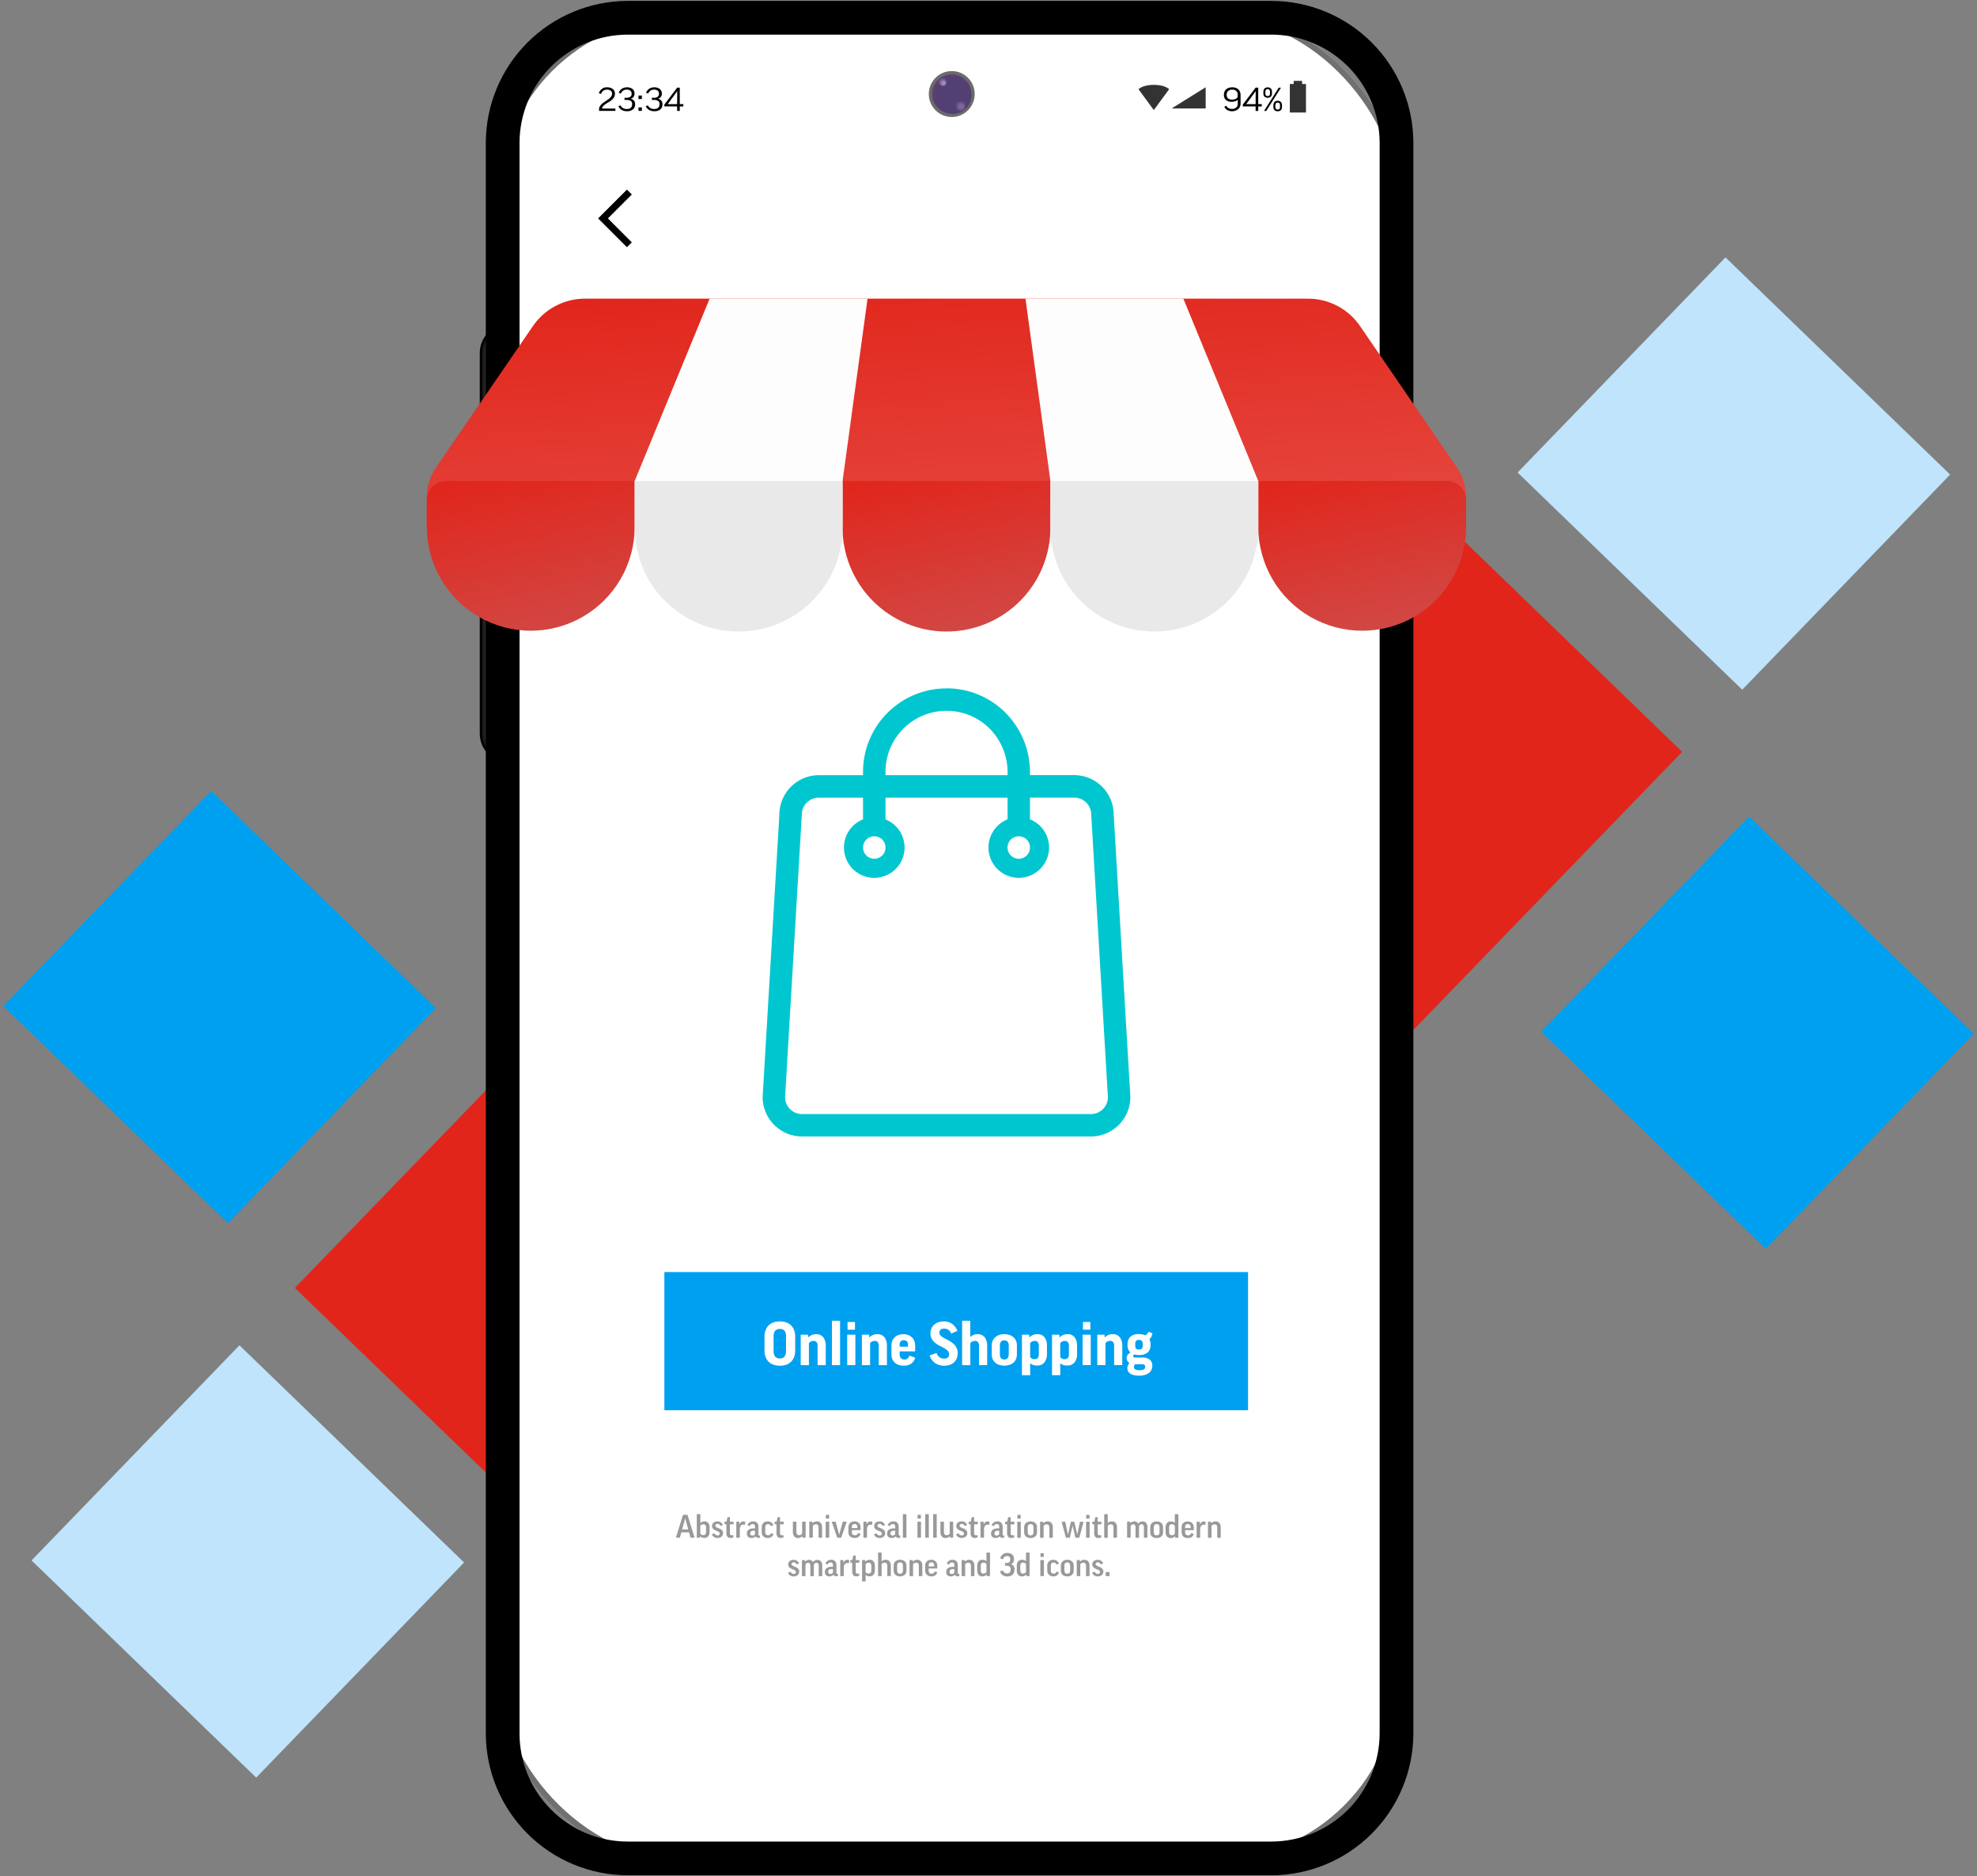 <svg xmlns="http://www.w3.org/2000/svg" xmlns:xlink="http://www.w3.org/1999/xlink" viewBox="0 0 335.442 318.281">
  <rect x="0" y="0" width="335.442" height="318.281" fill="#808080" stroke="none"/>
  <defs>
    <clipPath id="n">
      <path fill="none" d="M44 41h335.442v318.281H44z"/>
    </clipPath>
    <clipPath id="o">
      <path fill="none" d="M0 0h176.344v317.995H0z" data-name="Rectángulo 1635"/>
    </clipPath>
    <clipPath id="p">
      <path fill="none" d="M0 0h1.91v32.854H0z" data-name="Rectángulo 1629"/>
    </clipPath>
    <clipPath id="q">
      <path fill="none" d="M0 0h1.769v32.499H0z" data-name="Rectángulo 1630"/>
    </clipPath>
    <clipPath id="r">
      <path fill="none" d="M0 0h1.627v32.141H0z" data-name="Rectángulo 1631"/>
    </clipPath>
    <clipPath id="s">
      <path fill="none" d="M0 0h1.486v31.774H0z" data-name="Rectángulo 1632"/>
    </clipPath>
    <clipPath id="t">
      <path fill="none" d="M0 0h1.344v31.398H0z" data-name="Rectángulo 1633"/>
    </clipPath>
    <clipPath id="u">
      <path fill="none" d="M0 0h1.203v31.012H0z" data-name="Rectángulo 1634"/>
    </clipPath>
    <clipPath id="v">
      <path fill="none" d="m1.451 1.066-.033.033v.006A4.928 4.928 0 0 0 0 4.563v25.386a4.93 4.93 0 0 0 1.451 3.491l.006.005a4.954 4.954 0 0 0 1.577 1.064V0a4.961 4.961 0 0 0-1.583 1.066" data-name="Trazado 70373"/>
    </clipPath>
    <clipPath id="w">
      <path fill="none" d="m1.424 1.03-.016.016a.1.1 0 0 1-.017.022A4.834 4.834 0 0 0 0 4.46v25.387a4.834 4.834 0 0 0 1.424 3.424l.006.005a4.862 4.862 0 0 0 1.511 1.028V.004a4.847 4.847 0 0 0-1.516 1.03" data-name="Trazado 70374"/>
    </clipPath>
    <clipPath id="x">
      <path fill="none" d="m1.394.991-.007.007a.225.225 0 0 1-.025.031A4.729 4.729 0 0 0 0 4.348v25.386a4.73 4.73 0 0 0 1.393 3.351l.005.006a4.754 4.754 0 0 0 1.438.988v-3.726a2.017 2.017 0 0 1-.1-.619V4.348a2.012 2.012 0 0 1 .1-.618V0a4.741 4.741 0 0 0-1.443.991" data-name="Trazado 70375"/>
    </clipPath>
    <clipPath id="y">
      <path fill="none" d="M1.362.946a.319.319 0 0 1-.032.038 4.617 4.617 0 0 0-1.329 3.24V29.61a4.619 4.619 0 0 0 1.36 3.271l.006.005a4.66 4.66 0 0 0 1.357.944v-3.3a2.126 2.126 0 0 1-.211-.925V4.223a2.126 2.126 0 0 1 .211-.924v-3.3a4.637 4.637 0 0 0-1.361.946" data-name="Trazado 70376"/>
    </clipPath>
    <clipPath id="z">
      <path fill="none" d="M1.331.888a.49.49 0 0 1-.038.044A4.489 4.489 0 0 0 0 4.082v25.385a4.491 4.491 0 0 0 1.323 3.181l.006.005a4.534 4.534 0 0 0 1.268.894v-2.891a2.251 2.251 0 0 1-.338-1.188V4.083a2.251 2.251 0 0 1 .338-1.188v-2.9a4.5 4.5 0 0 0-1.264.888" data-name="Trazado 70377"/>
    </clipPath>
    <clipPath id="A">
      <path fill="none" d="M1.296.824a.641.641 0 0 1-.044.05A4.346 4.346 0 0 0 0 3.924V29.31a4.347 4.347 0 0 0 1.281 3.079l.005.006a4.388 4.388 0 0 0 1.166.836v-2.479a2.392 2.392 0 0 1-.481-1.442V3.924a2.394 2.394 0 0 1 .481-1.442V0a4.348 4.348 0 0 0-1.156.824" data-name="Trazado 70378"/>
    </clipPath>
    <clipPath id="B">
      <path fill="none" d="M1.254.749a.747.747 0 0 1-.05.056 4.181 4.181 0 0 0-1.2 2.935v25.386a4.182 4.182 0 0 0 1.233 2.963l.005.005a4.22 4.22 0 0 0 1.049.768v-2.034a2.557 2.557 0 0 1-.646-1.7V3.74a2.56 2.56 0 0 1 .64-1.695l.006-.007V0a4.207 4.207 0 0 0-1.033.749" data-name="Trazado 70380"/>
    </clipPath>
    <clipPath id="C">
      <path fill="none" d="M1.205.66a1.044 1.044 0 0 1-.055.061A3.987 3.987 0 0 0 .005 3.525v25.386a3.988 3.988 0 0 0 1.176 2.826l.006.005a4.033 4.033 0 0 0 .912.686v-1.535l-.034-.033a2.714 2.714 0 0 1-.806-1.948V3.525a2.754 2.754 0 0 1 .688-1.823.853.853 0 0 1 .041-.044l.079-.079.032-.031V.005a4 4 0 0 0-.889.66" data-name="Trazado 70382"/>
    </clipPath>
    <clipPath id="D">
      <path fill="none" d="M1.142.55a1.232 1.232 0 0 1-.06.066A3.753 3.753 0 0 0 0 3.25v25.386a3.755 3.755 0 0 0 1.107 2.66l.006.005a3.818 3.818 0 0 0 .746.581v-.948q-.1-.087-.2-.183a2.985 2.985 0 0 1-.874-2.114V3.25a2.991 2.991 0 0 1 .746-1.978c.017-.02.033-.036.051-.054l.079-.079c.063-.063.129-.124.2-.181V.001a3.774 3.774 0 0 0-.716.549m.716-.549Z" data-name="Trazado 70383"/>
    </clipPath>
    <clipPath id="E">
      <path fill="none" d="M1.56 0a3.49 3.49 0 0 0-.5.4 1.441 1.441 0 0 1-.066.07 3.453 3.453 0 0 0-1 2.425v25.388a3.455 3.455 0 0 0 1.02 2.448l.005.005a3.5 3.5 0 0 0 .535.439v-.217A3.284 3.284 0 0 1 .18 28.283V2.897A3.289 3.289 0 0 1 1.001.721l.064-.068.079-.079a3.326 3.326 0 0 1 .41-.348V0Z" data-name="Trazado 70384"/>
    </clipPath>
    <clipPath id="F">
      <path fill="none" d="M0 0h1.91v32.852H0z" data-name="Rectángulo 1644"/>
    </clipPath>
    <clipPath id="G">
      <path fill="none" d="M0 0h1.486v31.773H0z" data-name="Rectángulo 1647"/>
    </clipPath>
    <clipPath id="H">
      <path fill="none" d="m1.451 1.066-.033.033v.006A4.928 4.928 0 0 0 0 4.563V29.95a4.928 4.928 0 0 0 1.451 3.491l.006.006a4.95 4.95 0 0 0 1.577 1.064V0a4.957 4.957 0 0 0-1.583 1.066" data-name="Trazado 70391"/>
    </clipPath>
    <clipPath id="J">
      <path fill="none" d="m1.424 1.03-.016.016a.093.093 0 0 1-.017.022A4.834 4.834 0 0 0 0 4.459v25.387a4.834 4.834 0 0 0 1.424 3.424l.006.005a4.867 4.867 0 0 0 1.511 1.028V0a4.84 4.84 0 0 0-1.516 1.03" data-name="Trazado 70392"/>
    </clipPath>
    <clipPath id="L">
      <path fill="none" d="m1.394.991-.007.006a.21.21 0 0 1-.025.031A4.73 4.73 0 0 0 0 4.347v25.387a4.73 4.73 0 0 0 1.393 3.351l.005.006a4.76 4.76 0 0 0 1.438.988V30.35a2.018 2.018 0 0 1-.1-.619V4.35a2.015 2.015 0 0 1 .1-.618V.002a4.738 4.738 0 0 0-1.443.991" data-name="Trazado 70393"/>
    </clipPath>
    <clipPath id="N">
      <path fill="none" d="M1.362.946a.349.349 0 0 1-.032.038A4.617 4.617 0 0 0 0 4.22v25.39a4.62 4.62 0 0 0 1.36 3.271l.006.005a4.654 4.654 0 0 0 1.357.944v-3.295a2.126 2.126 0 0 1-.211-.925V4.22a2.127 2.127 0 0 1 .211-.924v-3.3a4.629 4.629 0 0 0-1.361.946" data-name="Trazado 70394"/>
    </clipPath>
    <clipPath id="P">
      <path fill="none" d="M1.331.89a.424.424 0 0 1-.038.044A4.49 4.49 0 0 0 0 4.085V29.47a4.492 4.492 0 0 0 1.323 3.181l.006.005a4.53 4.53 0 0 0 1.268.894v-2.892a2.252 2.252 0 0 1-.338-1.188V4.083a2.25 2.25 0 0 1 .338-1.187v-2.9a4.5 4.5 0 0 0-1.264.888" data-name="Trazado 70395"/>
    </clipPath>
    <clipPath id="R">
      <path fill="none" d="M2.452 0a4.366 4.366 0 0 0-1.156.824.643.643 0 0 1-.044.05A4.346 4.346 0 0 0 0 3.924v25.387a4.347 4.347 0 0 0 1.281 3.079l.005.005a4.373 4.373 0 0 0 1.166.836v-2.479a2.392 2.392 0 0 1-.481-1.442V3.924a2.394 2.394 0 0 1 .481-1.441V0Z" data-name="Trazado 70396"/>
    </clipPath>
    <clipPath id="T">
      <path fill="none" d="M1.254.749a.72.72 0 0 1-.05.055 4.181 4.181 0 0 0-1.2 2.935v25.387a4.181 4.181 0 0 0 1.233 2.962l.005.006a4.219 4.219 0 0 0 1.049.768v-2.034a2.557 2.557 0 0 1-.646-1.7V3.74a2.561 2.561 0 0 1 .64-1.695l.006-.007V.001A4.209 4.209 0 0 0 1.258.75" data-name="Trazado 70397"/>
    </clipPath>
    <clipPath id="V">
      <path fill="none" d="M1.205.661a1.044 1.044 0 0 1-.055.061 3.987 3.987 0 0 0-1.149 2.8v25.387a3.988 3.988 0 0 0 1.176 2.826l.006.005a4.019 4.019 0 0 0 .912.685V30.89l-.034-.033a2.715 2.715 0 0 1-.806-1.948V3.521a2.754 2.754 0 0 1 .688-1.823.853.853 0 0 1 .041-.044l.079-.079.032-.031V.001a4.012 4.012 0 0 0-.889.66m.889-.66Z" data-name="Trazado 70399"/>
    </clipPath>
    <clipPath id="X">
      <path fill="none" d="M1.142.547a1.792 1.792 0 0 1-.06.066A3.752 3.752 0 0 0 0 3.247v25.387a3.754 3.754 0 0 0 1.107 2.659l.006.005a3.8 3.8 0 0 0 .746.58v-.948q-.1-.087-.2-.183a2.985 2.985 0 0 1-.874-2.114V3.247a2.991 2.991 0 0 1 .746-1.978c.017-.02.033-.036.051-.054l.079-.079q.1-.1.2-.181v-.957a3.758 3.758 0 0 0-.716.55" data-name="Trazado 70400"/>
    </clipPath>
    <clipPath id="Z">
      <path fill="none" d="M1.062.402a2.138 2.138 0 0 1-.066.071 3.452 3.452 0 0 0-1 2.425v25.387a3.455 3.455 0 0 0 1.02 2.448l.005.005a3.532 3.532 0 0 0 .535.439v-.218a3.282 3.282 0 0 1-1.374-2.675V2.897A3.289 3.289 0 0 1 1.003.721c.022-.025.041-.045.064-.068l.079-.079a3.289 3.289 0 0 1 .41-.348V.002a3.493 3.493 0 0 0-.5.4" data-name="Trazado 70401"/>
    </clipPath>
    <clipPath id="ab">
      <path fill="none" d="M11.11 306.885a18.276 18.276 0 0 1-5.388-12.946V24.056A18.395 18.395 0 0 1 24.06 5.723h109.268a18.394 18.394 0 0 1 18.332 18.333v269.883a18.395 18.395 0 0 1-18.334 18.334H24.06a18.276 18.276 0 0 1-12.946-5.388M24.06.004A24.119 24.119 0 0 0 0 24.056v269.883a24.119 24.119 0 0 0 24.06 24.056h109.268a24.119 24.119 0 0 0 24.056-24.056V24.056A24.119 24.119 0 0 0 133.328.004Z" data-name="Trazado 70403"/>
    </clipPath>
    <clipPath id="ad">
      <path fill="none" d="M0 3.89A3.895 3.895 0 1 0 3.895-.005 3.895 3.895 0 0 0 0 3.89" data-name="Trazado 70410"/>
    </clipPath>
    <clipPath id="af">
      <path fill="none" d="M0 3.34A3.34 3.34 0 1 0 3.34 0 3.34 3.34 0 0 0 0 3.34" data-name="Trazado 70411"/>
    </clipPath>
    <clipPath id="ah">
      <path fill="none" d="M0 3.084A3.085 3.085 0 1 0 3.084 0 3.084 3.084 0 0 0 0 3.084" data-name="Trazado 70412"/>
    </clipPath>
    <clipPath id="aj">
      <path fill="none" d="M0 1.651A1.648 1.648 0 1 0 1.648.003 1.649 1.649 0 0 0 0 1.651" data-name="Trazado 70413"/>
    </clipPath>
    <clipPath id="al">
      <path fill="none" d="M0 1.408A1.412 1.412 0 1 0 1.412-.004 1.412 1.412 0 0 0 0 1.408" data-name="Trazado 70414"/>
    </clipPath>
    <clipPath id="an">
      <path fill="none" d="M0 0h1.43v1.43H0z" data-name="Rectángulo 1666"/>
    </clipPath>
    <clipPath id="ao">
      <path fill="none" d="M0 0h1.331v1.331H0z" data-name="Rectángulo 1667"/>
    </clipPath>
    <clipPath id="ap">
      <path fill="none" d="M0 0h1.232v1.232H0z" data-name="Rectángulo 1668"/>
    </clipPath>
    <clipPath id="aq">
      <path fill="none" d="M0 0h1.133v1.132H0z" data-name="Rectángulo 1669"/>
    </clipPath>
    <clipPath id="ar">
      <path fill="none" d="M0 0h1.034v1.033H0z" data-name="Rectángulo 1670"/>
    </clipPath>
    <clipPath id="as">
      <path fill="none" d="M0 0h.934v.934H0z" data-name="Rectángulo 1671"/>
    </clipPath>
    <clipPath id="at">
      <path fill="none" d="M0 0h.835v.835H0z" data-name="Rectángulo 1672"/>
    </clipPath>
    <clipPath id="au">
      <path fill="none" d="M0 0h.736v.737H0z" data-name="Rectángulo 1673"/>
    </clipPath>
    <clipPath id="av">
      <path fill="none" d="M0 0h.637v.636H0z" data-name="Rectángulo 1674"/>
    </clipPath>
    <clipPath id="aw">
      <path fill="none" d="M0 0h.538v.537H0z" data-name="Rectángulo 1675"/>
    </clipPath>
    <clipPath id="ax">
      <path fill="none" d="M0 0h1.799v1.8H0z" data-name="Rectángulo 1676"/>
    </clipPath>
    <clipPath id="ay">
      <path fill="none" d="M0 0h1.674v1.675H0z" data-name="Rectángulo 1677"/>
    </clipPath>
    <clipPath id="az">
      <path fill="none" d="M0 0h1.55v1.549H0z" data-name="Rectángulo 1678"/>
    </clipPath>
    <clipPath id="aA">
      <path fill="none" d="M0 0h1.425v1.424H0z" data-name="Rectángulo 1679"/>
    </clipPath>
    <clipPath id="aB">
      <path fill="none" d="M0 0h1.3v1.299H0z" data-name="Rectángulo 1680"/>
    </clipPath>
    <clipPath id="aC">
      <path fill="none" d="M0 0h1.175v1.176H0z" data-name="Rectángulo 1681"/>
    </clipPath>
    <clipPath id="aD">
      <path fill="none" d="M0 0h1.051v1.051H0z" data-name="Rectángulo 1682"/>
    </clipPath>
    <clipPath id="aE">
      <path fill="none" d="M0 0h.926v.926H0z" data-name="Rectángulo 1683"/>
    </clipPath>
    <clipPath id="aF">
      <path fill="none" d="M0 0h.801v.8H0z" data-name="Rectángulo 1684"/>
    </clipPath>
    <clipPath id="aG">
      <path fill="none" d="M0 0h.676v.675H0z" data-name="Rectángulo 1685"/>
    </clipPath>
    <clipPath id="aH">
      <path fill="none" d="M0 0h66.313v2.064H0z" data-name="Rectángulo 1689"/>
    </clipPath>
    <clipPath id="aI">
      <path fill="none" d="M0 0h101.388v5.313H0z" data-name="Rectángulo 1690"/>
    </clipPath>
    <clipPath id="aJ">
      <path fill="none" d="M26.981 0a10.7 10.7 0 0 0-9.072 4.783L1.627 28.553a8.927 8.927 0 0 0-1.632 5.256v4.888l176.342.009v-4.9a8.925 8.925 0 0 0-1.627-5.255L158.434 4.783A10.7 10.7 0 0 0 149.362 0Z" data-name="Trazado 70442"/>
    </clipPath>
    <clipPath id="aL">
      <path fill="url(#k)" d="M965.622 541.626h-27.47v7.769a17.634 17.634 0 1 0 35.268.009v-4.492a3.292 3.292 0 0 0-3.286-3.286Z" data-name="Trazado 70443" transform="translate(-938.151 -541.626)"/>
    </clipPath>
    <clipPath id="aM">
      <path fill="none" d="M.001 0v7.774a17.634 17.634 0 1 0 35.267.008V.005H.001Z" data-name="Trazado 70444"/>
    </clipPath>
    <clipPath id="aO">
      <path fill="none" d="M7.8 0H3.288A3.292 3.292 0 0 0 0 3.286v4.483a17.634 17.634 0 1 0 35.268.009V.001H7.8Z" data-name="Trazado 70445"/>
    </clipPath>
    <clipPath id="aQ">
      <path fill="none" d="m0 0 4.237 30.929v7.769l35.267.008v-7.777L26.793 0Z" data-name="Trazado 70446"/>
    </clipPath>
    <clipPath id="aR">
      <path fill="none" d="M12.711 0 0 30.929v7.769h35.27v-7.769L39.507 0Z" data-name="Trazado 70447"/>
    </clipPath>
    <clipPath id="aT">
      <path fill="none" d="M.001 0v7.774a17.634 17.634 0 1 0 35.267.008V.005H.001Z" data-name="Trazado 70448"/>
    </clipPath>
    <clipPath id="aU">
      <path fill="none" d="M.001 0v7.774a17.634 17.634 0 1 0 35.267.008V.005H.001Z" data-name="Trazado 70449"/>
    </clipPath>
    <linearGradient id="k" x1=".5" x2=".5" y2="1" gradientUnits="objectBoundingBox">
      <stop offset="0" stop-color="#e1251b"/>
      <stop offset=".93" stop-color="#d14946"/>
      <stop offset="1" stop-color="#d14946"/>
    </linearGradient>
    <linearGradient id="a" x1="-.376" x2="-.363" y1="7.702" y2="7.702" gradientUnits="objectBoundingBox">
      <stop offset="0" stop-color="#0d0d0d"/>
      <stop offset="1"/>
    </linearGradient>
    <linearGradient id="b" x1="-.393" x2="-.38" y1="7.749" y2="7.749" gradientUnits="objectBoundingBox">
      <stop offset="0" stop-color="#1a1a1a"/>
      <stop offset="1"/>
    </linearGradient>
    <linearGradient id="c" x1="-.412" x2="-.399" y1="7.8" y2="7.8" gradientUnits="objectBoundingBox">
      <stop offset="0" stop-color="#232323"/>
      <stop offset="1"/>
    </linearGradient>
    <linearGradient id="d" x1="-.434" x2="-.421" y1="7.857" y2="7.857" gradientUnits="objectBoundingBox">
      <stop offset="0" stop-color="#2d2d2d"/>
      <stop offset="1" stop-color="#090909"/>
    </linearGradient>
    <linearGradient id="e" x1="-.46" x2="-.447" y1="7.923" y2="7.923" gradientUnits="objectBoundingBox">
      <stop offset="0" stop-color="#2f2f2f"/>
      <stop offset="1" stop-color="#161616"/>
    </linearGradient>
    <linearGradient id="f" x1="-.49" x2="-.477" y1="7.999" y2="7.999" gradientUnits="objectBoundingBox">
      <stop offset="0" stop-color="#313131"/>
      <stop offset="1" stop-color="#1f1f1f"/>
    </linearGradient>
    <linearGradient id="g" x1="-2.682" x2="-2.638" y1="5.503" y2="5.503" gradientUnits="objectBoundingBox">
      <stop offset="0" stop-color="#353535"/>
      <stop offset="1" stop-color="#232323"/>
    </linearGradient>
    <linearGradient id="h" x1="-3.075" x2="-3.026" y1="5.667" y2="5.667" gradientUnits="objectBoundingBox">
      <stop offset="0" stop-color="#363636"/>
      <stop offset="1" stop-color="#2a2a2a"/>
    </linearGradient>
    <linearGradient id="i" x1="-.635" x2="-.619" y1="8.337" y2="8.337" gradientUnits="objectBoundingBox">
      <stop offset="0" stop-color="#363636"/>
      <stop offset="1" stop-color="#2d2d2d"/>
    </linearGradient>
    <linearGradient id="j" x1="-.722" x2="-.705" y1="8.526" y2="8.526" gradientUnits="objectBoundingBox">
      <stop offset="0" stop-color="#373737"/>
      <stop offset="1" stop-color="#313131"/>
    </linearGradient>
    <linearGradient xlink:href="#a" id="I" x1="-.376" x2="-.363" y1="6.553" y2="6.553"/>
    <linearGradient xlink:href="#b" id="K" x1="-.393" x2="-.38" y1="6.591" y2="6.591"/>
    <linearGradient xlink:href="#c" id="M" x1="-.412" x2="-.399" y1="6.635" y2="6.635"/>
    <linearGradient xlink:href="#d" id="O" x1="-.434" x2="-.421" y1="6.683" y2="6.683"/>
    <linearGradient xlink:href="#e" id="Q" x1="-.46" x2="-.447" y1="6.738" y2="6.738"/>
    <linearGradient xlink:href="#f" id="S" x1="-.49" x2="-.477" y1="6.802" y2="6.802"/>
    <linearGradient xlink:href="#g" id="U" x1="-.527" x2="-.513" y1="6.877" y2="6.877"/>
    <linearGradient xlink:href="#h" id="W" x1="-3.075" x2="-3.026" y1="4.842" y2="4.842"/>
    <linearGradient xlink:href="#i" id="Y" x1="-.635" x2="-.619" y1="7.086" y2="7.086"/>
    <linearGradient xlink:href="#j" id="aa" x1="-.722" x2="-.705" y1="7.245" y2="7.245"/>
    <linearGradient id="ac" x1=".179" x2=".18" y1=".784" y2=".784" gradientUnits="objectBoundingBox">
      <stop offset="0"/>
      <stop offset="1"/>
    </linearGradient>
    <linearGradient id="ae" x1="-7.593" x2="-7.58" y1="27.959" y2="27.959" gradientUnits="objectBoundingBox">
      <stop offset="0"/>
      <stop offset="1" stop-color="#6b6b6b"/>
    </linearGradient>
    <linearGradient id="ag" x1="-9.095" x2="-9.079" y1="33.054" y2="33.054" gradientUnits="objectBoundingBox">
      <stop offset="0" stop-color="#5e5e5e"/>
      <stop offset="1" stop-color="#5c4072"/>
    </linearGradient>
    <linearGradient id="ai" x1="-9.919" x2="-9.901" y1="35.718" y2="35.718" gradientUnits="objectBoundingBox">
      <stop offset="0" stop-color="#1b1b1b"/>
      <stop offset="1" stop-color="#524072"/>
    </linearGradient>
    <linearGradient id="ak" x1="-18.942" x2="-18.909" y1="66.463" y2="66.463" gradientUnits="objectBoundingBox">
      <stop offset="0" stop-color="#5f50a1"/>
      <stop offset="1" stop-color="#524072"/>
    </linearGradient>
    <linearGradient id="am" x1="-22.255" x2="-22.217" y1="77.441" y2="77.441" gradientUnits="objectBoundingBox">
      <stop offset="0" stop-color="#356386"/>
      <stop offset="1" stop-color="#524072"/>
    </linearGradient>
    <linearGradient id="aK" x1=".5" x2=".5" y2="1" gradientUnits="objectBoundingBox">
      <stop offset="0" stop-color="#e1251b"/>
      <stop offset="1" stop-color="#e54941"/>
    </linearGradient>
    <linearGradient id="aN" x1=".5" x2=".5" y2="1" gradientUnits="objectBoundingBox">
      <stop offset="0" stop-color="#e1251b"/>
      <stop offset=".947" stop-color="#d14946"/>
      <stop offset="1" stop-color="#d14946"/>
    </linearGradient>
    <linearGradient id="aP" x1=".5" x2=".5" y2="1" gradientUnits="objectBoundingBox">
      <stop offset="0" stop-color="#e1251b"/>
      <stop offset="1" stop-color="#d14946"/>
    </linearGradient>
    <linearGradient id="l" x1="-1.984" x2="-1.98" y1="5.636" y2="5.636" gradientUnits="objectBoundingBox">
      <stop offset="0" stop-color="#f9f9f9"/>
      <stop offset="1" stop-color="#fdfdfd"/>
    </linearGradient>
    <linearGradient xlink:href="#l" id="aS" x1="-.895" x2="-.891" y1="6.666" y2="6.666"/>
    <linearGradient id="m" x1="-1.507" x2="-1.502" y1="6.711" y2="6.711" gradientUnits="objectBoundingBox">
      <stop offset="0" stop-color="#cbcbcb"/>
      <stop offset="1" stop-color="#e9e9e9"/>
    </linearGradient>
    <linearGradient xlink:href="#m" id="aV" x1="-4.187" x2="-4.181" y1="6.711" y2="6.711"/>
  </defs>
  <g clip-path="url(#n)" data-name="Grupo de desplazamiento 9" style="isolation:isolate" transform="translate(-44 -41)">
    <g data-name="Grupo 42107">
      <g data-name="Grupo 37887">
        <path fill="#e1251b" d="m253.18 94.861 76.236 73.693-69.772 72.182-76.237-73.693z" data-name="Rectángulo 936"/>
        <path fill="#00a0f0" d="m340.77 179.53 38.12 36.845-35.279 36.497-38.118-36.846z" data-name="Rectángulo 938"/>
        <path fill="#bfe4fc" d="m336.767 84.667 38.118 36.846-35.278 36.497-38.118-36.847z" data-name="Rectángulo 939"/>
        <path fill="#00a0f0" d="m79.84 175.183 38.12 36.846-35.28 36.496-38.118-36.846z" data-name="Rectángulo 940"/>
        <path fill="#bfe4fc" d="m84.629 269.233 38.118 36.846-35.278 36.496L49.35 305.73z" data-name="Rectángulo 941"/>
        <path fill="#e1251b" d="m163.809 187.318 76.237 73.693-69.773 72.181L94.036 259.5z" data-name="Rectángulo 937"/>
      </g>
      <g data-name="Grupo 38142">
        <g fill="#fff" stroke="#707070" data-name="Rectángulo 1701" transform="translate(127.648 42.926)">
          <rect width="154.493" height="314.464" stroke="none" rx="32"/>
          <rect width="153.493" height="313.464" x=".5" y=".5" fill="none" rx="31.5"/>
        </g>
        <g data-name="Grupo 38141">
          <g data-name="Grupo 37978">
            <g clip-path="url(#o)" data-name="Grupo 37977" transform="translate(116.421 41.15)">
              <g data-name="Grupo 37961" opacity=".012">
                <g data-name="Grupo 37960">
                  <g clip-path="url(#p)" data-name="Grupo 37959" transform="translate(10.107 56.967)">
                    <path d="M0 3.735A4.619 4.619 0 0 1 1.91 0v32.853a4.621 4.621 0 0 1-1.909-3.732Z" data-name="Trazado 70367"/>
                  </g>
                </g>
              </g>
              <g data-name="Grupo 37964" opacity=".012">
                <g data-name="Grupo 37963">
                  <g clip-path="url(#q)" data-name="Grupo 37962" transform="translate(10.249 57.145)">
                    <path d="M0 3.558A4.476 4.476 0 0 1 1.769 0v32.5a4.477 4.477 0 0 1-1.767-3.555V3.559Z" data-name="Trazado 70368"/>
                  </g>
                </g>
              </g>
              <g data-name="Grupo 37967" opacity=".012">
                <g data-name="Grupo 37966">
                  <g clip-path="url(#r)" data-name="Grupo 37965" transform="translate(10.39 57.324)">
                    <path d="M.004 3.378A4.33 4.33 0 0 1 1.631 0v32.14a4.333 4.333 0 0 1-1.626-3.375V3.379Z" data-name="Trazado 70369"/>
                  </g>
                </g>
              </g>
              <g data-name="Grupo 37970" opacity=".012">
                <g data-name="Grupo 37969">
                  <g clip-path="url(#s)" data-name="Grupo 37968" transform="translate(10.532 57.507)">
                    <path d="M0 3.195a4.188 4.188 0 0 1 1.486-3.2v31.773a4.188 4.188 0 0 1-1.484-3.189Z" data-name="Trazado 70370"/>
                  </g>
                </g>
              </g>
              <g data-name="Grupo 37973" opacity=".012">
                <g data-name="Grupo 37972">
                  <g clip-path="url(#t)" data-name="Grupo 37971" transform="translate(10.673 57.695)">
                    <path d="M0 3.007A4.044 4.044 0 0 1 1.344 0v31.4a4.045 4.045 0 0 1-1.343-3V3.013Z" data-name="Trazado 70371"/>
                  </g>
                </g>
              </g>
              <g data-name="Grupo 37976" opacity=".012">
                <g data-name="Grupo 37975">
                  <g clip-path="url(#u)" data-name="Grupo 37974" transform="translate(10.815 57.888)">
                    <path d="M0 2.815A3.9 3.9 0 0 1 1.2.001v1.923a2.84 2.84 0 0 0-.142.892v25.387a2.855 2.855 0 0 0 .141.888v1.922a3.9 3.9 0 0 1-1.2-2.81Z" data-name="Trazado 70372"/>
                  </g>
                </g>
              </g>
            </g>
          </g>
          <g data-name="Grupo 37980">
            <g clip-path="url(#v)" data-name="Grupo 37979" transform="translate(125.404 96.315)">
              <path fill="url(#a)" d="M0 0h11.986v34.095H0z" data-name="Rectángulo 1636" transform="rotate(-15.218 4.53 33.905)"/>
            </g>
          </g>
          <g data-name="Grupo 37982">
            <g clip-path="url(#w)" data-name="Grupo 37981" transform="translate(125.499 96.417)">
              <path fill="url(#b)" d="M0 0h11.81v33.879H0z" data-name="Rectángulo 1637" transform="rotate(-15.163 4.486 33.71)"/>
            </g>
          </g>
          <g data-name="Grupo 37984">
            <g clip-path="url(#x)" data-name="Grupo 37983" transform="translate(125.602 96.529)">
              <path fill="url(#c)" d="M0 0h11.617v33.641H0z" data-name="Rectángulo 1638" transform="rotate(-15.101 4.44 33.492)"/>
            </g>
          </g>
          <g data-name="Grupo 37986">
            <g clip-path="url(#y)" data-name="Grupo 37985" transform="translate(125.716 96.654)">
              <path fill="url(#d)" d="M0 0h11.405v33.378H0z" data-name="Rectángulo 1639" transform="rotate(-15.034 4.387 33.251)"/>
            </g>
          </g>
          <g data-name="Grupo 37988">
            <g clip-path="url(#z)" data-name="Grupo 37987" transform="translate(125.843 96.794)">
              <path fill="url(#e)" d="M0 0h11.166v33.082H0z" data-name="Rectángulo 1640" transform="rotate(-14.98 4.311 32.99)"/>
            </g>
          </g>
          <g data-name="Grupo 37990">
            <g clip-path="url(#A)" data-name="Grupo 37989" transform="translate(125.986 96.953)">
              <path fill="url(#f)" d="M0 0h10.897v32.748H0z" data-name="Rectángulo 1641" transform="rotate(-14.88 4.253 32.622)"/>
            </g>
          </g>
          <g data-name="Grupo 37992">
            <g clip-path="url(#B)" data-name="Grupo 37991" transform="translate(126.151 97.138)">
              <path fill="url(#g)" d="m64.367 328.619-2.7-10.256-.717 38.837 2.7 10.256Z" data-name="Trazado 70379" transform="translate(-61.515 -326.476)"/>
            </g>
          </g>
          <g data-name="Grupo 37994">
            <g clip-path="url(#C)" data-name="Grupo 37993" transform="translate(126.345 97.357)">
              <path fill="url(#h)" d="m65.821 332.963-2.461-9.421-.608 38.11 2.461 9.421Z" data-name="Trazado 70381" transform="translate(-63.239 -331.096)"/>
            </g>
          </g>
          <g data-name="Grupo 37996">
            <g clip-path="url(#D)" data-name="Grupo 37995" transform="translate(126.58 97.627)">
              <path fill="url(#i)" d="M0 0h9.773v31.333H0z" data-name="Rectángulo 1642" transform="rotate(-14.484 3.986 31.373)"/>
            </g>
          </g>
          <g data-name="Grupo 37998">
            <g clip-path="url(#E)" data-name="Grupo 37997" transform="translate(126.879 97.98)">
              <path fill="url(#j)" d="M0 0h9.198v30.598H0z" data-name="Rectángulo 1643" transform="rotate(-14.275 3.842 30.695)"/>
            </g>
          </g>
          <g data-name="Grupo 38018">
            <g clip-path="url(#o)" data-name="Grupo 38017" transform="translate(116.421 41.15)">
              <g data-name="Grupo 38001" opacity=".012">
                <g data-name="Grupo 38000">
                  <g clip-path="url(#F)" data-name="Grupo 37999" transform="translate(10.107 96.167)">
                    <path d="M0 3.735A4.621 4.621 0 0 1 1.91 0v32.853a4.62 4.62 0 0 1-1.909-3.731V3.736Z" data-name="Trazado 70385"/>
                  </g>
                </g>
              </g>
              <g data-name="Grupo 38004" opacity=".012">
                <g data-name="Grupo 38003">
                  <g clip-path="url(#q)" data-name="Grupo 38002" transform="translate(10.249 96.344)">
                    <path d="M0 3.557A4.475 4.475 0 0 1 1.769-.001v32.5a4.477 4.477 0 0 1-1.767-3.555Z" data-name="Trazado 70386"/>
                  </g>
                </g>
              </g>
              <g data-name="Grupo 38007" opacity=".012">
                <g data-name="Grupo 38006">
                  <g clip-path="url(#r)" data-name="Grupo 38005" transform="translate(10.39 96.523)">
                    <path d="M.004 3.379A4.332 4.332 0 0 1 1.631 0v32.141a4.334 4.334 0 0 1-1.626-3.376Z" data-name="Trazado 70387"/>
                  </g>
                </g>
              </g>
              <g data-name="Grupo 38010" opacity=".012">
                <g data-name="Grupo 38009">
                  <g clip-path="url(#G)" data-name="Grupo 38008" transform="translate(10.532 96.707)">
                    <path d="M0 3.198a4.187 4.187 0 0 1 1.486-3.2v31.773a4.188 4.188 0 0 1-1.484-3.192V3.193Z" data-name="Trazado 70388"/>
                  </g>
                </g>
              </g>
              <g data-name="Grupo 38013" opacity=".012">
                <g data-name="Grupo 38012">
                  <g clip-path="url(#t)" data-name="Grupo 38011" transform="translate(10.673 96.895)">
                    <path d="M0 3.008A4.045 4.045 0 0 1 1.344 0v31.4a4.045 4.045 0 0 1-1.343-3V3.014Z" data-name="Trazado 70389"/>
                  </g>
                </g>
              </g>
              <g data-name="Grupo 38016" opacity=".012">
                <g data-name="Grupo 38015">
                  <g clip-path="url(#u)" data-name="Grupo 38014" transform="translate(10.815 97.087)">
                    <path d="M0 2.815A3.9 3.9 0 0 1 1.2.001v1.922a2.845 2.845 0 0 0-.142.892v25.386a2.853 2.853 0 0 0 .141.888v1.922a3.9 3.9 0 0 1-1.2-2.81V2.815Z" data-name="Trazado 70390"/>
                  </g>
                </g>
              </g>
            </g>
          </g>
          <g data-name="Grupo 38020">
            <g clip-path="url(#H)" data-name="Grupo 38019" transform="translate(125.404 135.515)">
              <path fill="url(#I)" d="M0 0h11.986v34.095H0z" data-name="Rectángulo 1651" transform="rotate(-15.2 4.539 33.969)"/>
            </g>
          </g>
          <g data-name="Grupo 38022">
            <g clip-path="url(#J)" data-name="Grupo 38021" transform="translate(125.499 135.616)">
              <path fill="url(#K)" d="M0 0h11.81v33.879H0z" data-name="Rectángulo 1652" transform="rotate(-15.163 4.486 33.71)"/>
            </g>
          </g>
          <g data-name="Grupo 38024">
            <g clip-path="url(#L)" data-name="Grupo 38023" transform="translate(125.602 135.729)">
              <path fill="url(#M)" d="M0 0h11.617v33.641H0z" data-name="Rectángulo 1653" transform="rotate(-15.102 4.438 33.49)"/>
            </g>
          </g>
          <g data-name="Grupo 38026">
            <g clip-path="url(#N)" data-name="Grupo 38025" transform="translate(125.716 135.854)">
              <path fill="url(#O)" d="M0 0h11.405v33.378H0z" data-name="Rectángulo 1654" transform="rotate(-14.98 4.416 33.302)"/>
            </g>
          </g>
          <g data-name="Grupo 38028">
            <g clip-path="url(#P)" data-name="Grupo 38027" transform="translate(125.843 135.994)">
              <path fill="url(#Q)" d="M0 0h11.165v33.083H0z" data-name="Rectángulo 1655" transform="rotate(-14.98 4.312 32.987)"/>
            </g>
          </g>
          <g data-name="Grupo 38030">
            <g clip-path="url(#R)" data-name="Grupo 38029" transform="translate(125.986 136.152)">
              <path fill="url(#S)" d="M0 0h10.897v32.748H0z" data-name="Rectángulo 1656" transform="rotate(-14.868 4.264 32.673)"/>
            </g>
          </g>
          <g data-name="Grupo 38032">
            <g clip-path="url(#T)" data-name="Grupo 38031" transform="translate(126.151 136.337)">
              <path fill="url(#U)" d="M0 0h10.587v32.36H0z" data-name="Rectángulo 1657" transform="rotate(-14.76 4.189 32.299)"/>
            </g>
          </g>
          <g data-name="Grupo 38034">
            <g clip-path="url(#V)" data-name="Grupo 38033" transform="translate(126.345 136.556)">
              <path fill="url(#W)" d="m65.821 593.638-2.461-9.421-.608 38.11 2.461 9.421Z" data-name="Trazado 70398" transform="translate(-63.239 -591.771)"/>
            </g>
          </g>
          <g data-name="Grupo 38036">
            <g clip-path="url(#X)" data-name="Grupo 38035" transform="translate(126.58 136.827)">
              <path fill="url(#Y)" d="M0 0h9.773v31.333H0z" data-name="Rectángulo 1658" transform="rotate(-14.53 3.959 31.387)"/>
            </g>
          </g>
          <g data-name="Grupo 38038">
            <g clip-path="url(#Z)" data-name="Grupo 38037" transform="translate(126.879 137.18)">
              <path fill="url(#aa)" d="M0 0h9.198v30.598H0z" data-name="Rectángulo 1659" transform="rotate(-14.274 3.843 30.693)"/>
            </g>
          </g>
          <g data-name="Grupo 38040">
            <g clip-path="url(#ab)" data-name="Grupo 38039" transform="translate(126.427 41.15)">
              <path fill="url(#ac)" d="m-243.155-242.522 189.666-175.853-87.034-383.225-189.666 175.856Z" data-name="Trazado 70402" transform="translate(270.531 681.057)"/>
            </g>
          </g>
          <g data-name="Grupo 38042">
            <g clip-path="url(#o)" data-name="Grupo 38041" transform="translate(116.421 41.15)">
              <path d="m29.064 36.905.83.83 4.058 4.058.83-.83-4.058-4.058 4.058-4.057-.83-.83-4.058 4.057Z" data-name="Trazado 70404"/>
              <path d="M30.578 14.665a1.841 1.841 0 0 1 .6.087 1.183 1.183 0 0 1 .416.234.932.932 0 0 1 .243.337 1.044 1.044 0 0 1 .079.4 1.2 1.2 0 0 1-.152.623 1.835 1.835 0 0 1-.381.457 3.194 3.194 0 0 1-.5.357 8.949 8.949 0 0 0-.52.321 2.525 2.525 0 0 0-.424.351.793.793 0 0 0-.218.438h2.275v.392h-2.77l-.011-.256a1.019 1.019 0 0 1 .1-.435 1.53 1.53 0 0 1 .256-.365 2.585 2.585 0 0 1 .356-.315q.2-.147.405-.283t.405-.275a2.55 2.55 0 0 0 .351-.291 1.471 1.471 0 0 0 .248-.324.769.769 0 0 0 .095-.378.682.682 0 0 0-.052-.269.586.586 0 0 0-.158-.215.758.758 0 0 0-.27-.144 1.3 1.3 0 0 0-.391-.052.987.987 0 0 0-.637.2 1.044 1.044 0 0 0-.353.53l-.381-.125a1.447 1.447 0 0 1 .474-.7 1.394 1.394 0 0 1 .4-.226 1.485 1.485 0 0 1 .517-.084Zm2.966 1.774h.332a1.11 1.11 0 0 0 .639-.16.6.6 0 0 0 .231-.531.623.623 0 0 0-.217-.517.963.963 0 0 0-.615-.175 1.036 1.036 0 0 0-.615.177 1.067 1.067 0 0 0-.375.487l-.365-.136a1.649 1.649 0 0 1 .212-.373 1.332 1.332 0 0 1 .307-.291 1.5 1.5 0 0 1 .395-.187 1.577 1.577 0 0 1 .473-.068 1.769 1.769 0 0 1 .577.084 1.139 1.139 0 0 1 .4.228.938.938 0 0 1 .236.332 1.015 1.015 0 0 1 .079.4.948.948 0 0 1-.163.569.872.872 0 0 1-.484.318v.011a.994.994 0 0 1 .56.318.924.924 0 0 1 .191.607 1.1 1.1 0 0 1-.354.876 1.544 1.544 0 0 1-1.045.31 1.732 1.732 0 0 1-.863-.209 1.32 1.32 0 0 1-.563-.634l.342-.157a1.051 1.051 0 0 0 .435.468 1.253 1.253 0 0 0 .62.158 1.333 1.333 0 0 0 .43-.06.722.722 0 0 0 .283-.169.635.635 0 0 0 .157-.263 1.138 1.138 0 0 0 .049-.346.587.587 0 0 0-.256-.547 1.376 1.376 0 0 0-.713-.155h-.326Zm2.372-.381h.571v.591h-.571Zm0 2.013h.571v.593h-.571Zm2.264-1.633h.332a1.112 1.112 0 0 0 .64-.16.6.6 0 0 0 .231-.531.623.623 0 0 0-.217-.517.962.962 0 0 0-.615-.174 1.035 1.035 0 0 0-.615.177 1.063 1.063 0 0 0-.375.487l-.365-.136a1.631 1.631 0 0 1 .212-.373 1.317 1.317 0 0 1 .307-.291 1.5 1.5 0 0 1 .395-.187 1.586 1.586 0 0 1 .474-.068 1.769 1.769 0 0 1 .577.085 1.135 1.135 0 0 1 .4.228.944.944 0 0 1 .237.332 1.016 1.016 0 0 1 .079.4.946.946 0 0 1-.163.569.871.871 0 0 1-.484.318v.01a.994.994 0 0 1 .56.318.924.924 0 0 1 .191.607 1.1 1.1 0 0 1-.354.876 1.544 1.544 0 0 1-1.045.31 1.729 1.729 0 0 1-.863-.209 1.32 1.32 0 0 1-.563-.634l.342-.158a1.051 1.051 0 0 0 .436.468 1.253 1.253 0 0 0 .62.158 1.327 1.327 0 0 0 .43-.06.717.717 0 0 0 .283-.169.638.638 0 0 0 .158-.263 1.145 1.145 0 0 0 .049-.346.588.588 0 0 0-.256-.547 1.378 1.378 0 0 0-.713-.155h-.326Zm4.288 2.226v-.762h-2.171v-.31l2.181-2.873h.441v2.8h.626l-.049.387h-.577v.762Zm0-1.148.017-2.193h-.007l-1.6 2.193Z" data-name="Trazado 70405"/>
              <path fill="#333" d="M149.167 14.101v4.834h-2.74v-4.834h.657v-.528h1.426v.528Z" data-name="Trazado 70406"/>
              <path fill="#333" d="M132.15 14.65v3.6h-5.781Z" data-name="Trazado 70407"/>
              <path fill="#333" d="m120.748 14.985 2.6 3.538 2.6-3.538c-1.01-.983-4.183-.983-5.193 0" data-name="Trazado 70408"/>
              <path d="M135.625 17.778a1.092 1.092 0 0 0 .4.411 1.206 1.206 0 0 0 .6.133 1.036 1.036 0 0 0 .7-.226.827.827 0 0 0 .264-.666v-.653h-.011a1.161 1.161 0 0 1-.419.25 1.709 1.709 0 0 1-.582.092 1.462 1.462 0 0 1-.987-.3 1.116 1.116 0 0 1-.345-.892 1.375 1.375 0 0 1 .092-.511 1.07 1.07 0 0 1 .272-.4 1.246 1.246 0 0 1 .449-.259 1.944 1.944 0 0 1 .628-.092 1.679 1.679 0 0 1 .571.092 1.252 1.252 0 0 1 .435.261 1.162 1.162 0 0 1 .278.405 1.363 1.363 0 0 1 .1.525v1.458a1.32 1.32 0 0 1-.106.536 1.2 1.2 0 0 1-.3.414 1.372 1.372 0 0 1-.449.266 1.642 1.642 0 0 1-.568.1 1.588 1.588 0 0 1-.827-.2 1.29 1.29 0 0 1-.5-.549l.31-.2Zm1.013-1.028a1.594 1.594 0 0 0 .31-.033 1.3 1.3 0 0 0 .3-.1.785.785 0 0 0 .231-.161.351.351 0 0 0 .1-.22v-.315a.844.844 0 0 0-.234-.629.921.921 0 0 0-.675-.231 1 1 0 0 0-.721.231.833.833 0 0 0-.237.623.771.771 0 0 0 .242.639 1.059 1.059 0 0 0 .677.193Zm3.983 1.915v-.762h-2.171v-.31l2.176-2.874h.441v2.8h.626l-.049.387h-.577v.762Zm0-1.148.017-2.193h-.011l-1.6 2.193Zm2.775-1.806a.738.738 0 0 1-.188.536.852.852 0 0 1-1.08 0 .745.745 0 0 1-.185-.536v-.3a.774.774 0 0 1 .185-.544.824.824 0 0 1 1.08 0 .768.768 0 0 1 .188.544Zm-1.115.011q0 .424.392.424t.387-.424v-.316q0-.435-.387-.435t-.392.435Zm2.264-1h.381l-2.5 3.945h-.37Zm.549 3.276a.735.735 0 0 1-.188.536.712.712 0 0 1-.536.193.721.721 0 0 1-.542-.193.737.737 0 0 1-.187-.536v-.3a.767.767 0 0 1 .187-.544.7.7 0 0 1 .542-.2.7.7 0 0 1 .536.2.766.766 0 0 1 .188.544Zm-1.115.006q0 .43.392.43t.386-.43v-.311q0-.435-.386-.435t-.392.435Z" data-name="Trazado 70409"/>
            </g>
          </g>
          <g data-name="Grupo 38044">
            <g clip-path="url(#ad)" data-name="Grupo 38043" transform="translate(201.593 53.062)">
              <path fill="url(#ae)" d="M0 0h11.005v11.005H0z" data-name="Rectángulo 1661" transform="rotate(-42.44 2.63 6.768)"/>
            </g>
          </g>
          <g data-name="Grupo 38046">
            <g clip-path="url(#af)" data-name="Grupo 38045" transform="translate(202.148 53.617)">
              <path fill="url(#ag)" d="M0 0h9.283v9.283H0z" data-name="Rectángulo 1662" transform="rotate(-55.683 2.759 5.223)"/>
            </g>
          </g>
          <g data-name="Grupo 38048">
            <g clip-path="url(#ah)" data-name="Grupo 38047" transform="translate(202.658 54.127)">
              <path fill="url(#ai)" d="M0 0h8.573v8.573H0z" data-name="Rectángulo 1663" transform="rotate(-55.67 2.55 4.823)"/>
            </g>
          </g>
          <g data-name="Grupo 38050">
            <g clip-path="url(#aj)" data-name="Grupo 38049" transform="translate(203.84 55.308)">
              <path fill="url(#ak)" d="M0 0h4.581v4.581H0z" data-name="Rectángulo 1664" transform="rotate(-55.67 1.362 2.577)"/>
            </g>
          </g>
          <g data-name="Grupo 38052">
            <g clip-path="url(#al)" data-name="Grupo 38051" transform="translate(204.312 55.781)">
              <path fill="url(#am)" d="M0 0h3.925v3.924H0z" data-name="Rectángulo 1665" transform="rotate(-55.67 1.166 2.208)"/>
            </g>
          </g>
          <g data-name="Grupo 38114">
            <g clip-path="url(#o)" data-name="Grupo 38113" transform="translate(116.421 41.15)">
              <g data-name="Grupo 38055" opacity=".09">
                <g data-name="Grupo 38054">
                  <g clip-path="url(#an)" data-name="Grupo 38053" transform="translate(86.814 13.089)">
                    <path fill="#b38bd1" d="M.715 1.43A.715.715 0 1 0 0 .715a.715.715 0 0 0 .715.715" data-name="Trazado 70415"/>
                  </g>
                </g>
              </g>
              <g data-name="Grupo 38058" opacity=".086">
                <g data-name="Grupo 38057">
                  <g clip-path="url(#ao)" data-name="Grupo 38056" transform="translate(86.883 13.159)">
                    <path fill="#bb98d6" d="M.665 1.332A.665.665 0 1 0 0 .667a.666.666 0 0 0 .665.665" data-name="Trazado 70416"/>
                  </g>
                </g>
              </g>
              <g data-name="Grupo 38061" opacity=".086">
                <g data-name="Grupo 38060">
                  <g clip-path="url(#ap)" data-name="Grupo 38059" transform="translate(86.951 13.229)">
                    <path fill="#c4a5db" d="M.616 1.233A.616.616 0 1 0 0 .617a.616.616 0 0 0 .616.616" data-name="Trazado 70417"/>
                  </g>
                </g>
              </g>
              <g data-name="Grupo 38064" opacity=".082">
                <g data-name="Grupo 38063">
                  <g clip-path="url(#aq)" data-name="Grupo 38062" transform="translate(87.019 13.298)">
                    <path fill="#ccb2e0" d="M.566 1.133A.566.566 0 1 0 0 .567a.567.567 0 0 0 .566.566" data-name="Trazado 70418"/>
                  </g>
                </g>
              </g>
              <g data-name="Grupo 38067" opacity=".082">
                <g data-name="Grupo 38066">
                  <g clip-path="url(#ar)" data-name="Grupo 38065" transform="translate(87.088 13.368)">
                    <path fill="#d5bfe5" d="M.517 1.034A.517.517 0 1 0 0 .517a.517.517 0 0 0 .517.517" data-name="Trazado 70419"/>
                  </g>
                </g>
              </g>
              <g data-name="Grupo 38070" opacity=".078">
                <g data-name="Grupo 38069">
                  <g clip-path="url(#as)" data-name="Grupo 38068" transform="translate(87.156 13.437)">
                    <path fill="#ddcbeb" d="M.467.934A.467.467 0 1 0 0 .466a.467.467 0 0 0 .467.468" data-name="Trazado 70420"/>
                  </g>
                </g>
              </g>
              <g data-name="Grupo 38073" opacity=".078">
                <g data-name="Grupo 38072">
                  <g clip-path="url(#at)" data-name="Grupo 38071" transform="translate(87.225 13.506)">
                    <path fill="#e6d8f0" d="M.418.835A.418.418 0 1 0 0 .417a.418.418 0 0 0 .418.418" data-name="Trazado 70421"/>
                  </g>
                </g>
              </g>
              <g data-name="Grupo 38076" opacity=".075">
                <g data-name="Grupo 38075">
                  <g clip-path="url(#au)" data-name="Grupo 38074" transform="translate(87.293 13.575)">
                    <path fill="#eee5f5" d="M.368.736A.368.368 0 1 0 0 .368a.368.368 0 0 0 .368.368" data-name="Trazado 70422"/>
                  </g>
                </g>
              </g>
              <g data-name="Grupo 38079" opacity=".071">
                <g data-name="Grupo 38078">
                  <g clip-path="url(#av)" data-name="Grupo 38077" transform="translate(87.361 13.646)">
                    <path fill="#f7f2fa" d="M.319.636A.318.318 0 1 0 0 .318a.318.318 0 0 0 .319.318" data-name="Trazado 70423"/>
                  </g>
                </g>
              </g>
              <g data-name="Grupo 38082" opacity=".071">
                <g data-name="Grupo 38081">
                  <g clip-path="url(#aw)" data-name="Grupo 38080" transform="translate(87.43 13.715)">
                    <path fill="#fff" d="M.269.536A.269.269 0 1 0 0 .267a.269.269 0 0 0 .269.269" data-name="Trazado 70424"/>
                  </g>
                </g>
              </g>
              <g data-name="Grupo 38085" opacity=".059">
                <g data-name="Grupo 38084">
                  <g clip-path="url(#ax)" data-name="Grupo 38083" transform="translate(89.685 16.951)">
                    <path fill="#b38bd1" d="M.9 1.799a.9.9 0 1 0-.9-.9.9.9 0 0 0 .9.9" data-name="Trazado 70425"/>
                  </g>
                </g>
              </g>
              <g data-name="Grupo 38088" opacity=".055">
                <g data-name="Grupo 38087">
                  <g clip-path="url(#ay)" data-name="Grupo 38086" transform="translate(89.758 17.025)">
                    <path fill="#bb98d6" d="M.837 1.674A.837.837 0 1 0 0 .837a.837.837 0 0 0 .837.837" data-name="Trazado 70426"/>
                  </g>
                </g>
              </g>
              <g data-name="Grupo 38091" opacity=".051">
                <g data-name="Grupo 38090">
                  <g clip-path="url(#az)" data-name="Grupo 38089" transform="translate(89.831 17.098)">
                    <path fill="#c4a5db" d="M.775 1.549A.775.775 0 1 0 0 .774a.775.775 0 0 0 .775.775" data-name="Trazado 70427"/>
                  </g>
                </g>
              </g>
              <g data-name="Grupo 38094" opacity=".047">
                <g data-name="Grupo 38093">
                  <g clip-path="url(#aA)" data-name="Grupo 38092" transform="translate(89.904 17.172)">
                    <path fill="#ccb2e0" d="M.713 1.424A.712.712 0 1 0 0 .712a.713.713 0 0 0 .713.712" data-name="Trazado 70428"/>
                  </g>
                </g>
              </g>
              <g data-name="Grupo 38097" opacity=".043">
                <g data-name="Grupo 38096">
                  <g clip-path="url(#aB)" data-name="Grupo 38095" transform="translate(89.977 17.246)">
                    <path fill="#d5bfe5" d="M.65 1.299a.65.65 0 1 0-.651-.65.65.65 0 0 0 .651.65" data-name="Trazado 70429"/>
                  </g>
                </g>
              </g>
              <g data-name="Grupo 38100" opacity=".039">
                <g data-name="Grupo 38099">
                  <g clip-path="url(#aC)" data-name="Grupo 38098" transform="translate(90.05 17.318)">
                    <path fill="#ddcbeb" d="M.588 1.176A.588.588 0 1 0 0 .589a.588.588 0 0 0 .588.587" data-name="Trazado 70430"/>
                  </g>
                </g>
              </g>
              <g data-name="Grupo 38103" opacity=".031">
                <g data-name="Grupo 38102">
                  <g clip-path="url(#aD)" data-name="Grupo 38101" transform="translate(90.123 17.392)">
                    <path fill="#e6d8f0" d="M.525 1.048A.525.525 0 1 0 0 .523a.525.525 0 0 0 .525.525" data-name="Trazado 70431"/>
                  </g>
                </g>
              </g>
              <g data-name="Grupo 38106" opacity=".027">
                <g data-name="Grupo 38105">
                  <g clip-path="url(#aE)" data-name="Grupo 38104" transform="translate(90.196 17.465)">
                    <path fill="#eee5f5" d="M.463.926A.463.463 0 1 0 0 .463a.463.463 0 0 0 .463.463" data-name="Trazado 70432"/>
                  </g>
                </g>
              </g>
              <g data-name="Grupo 38109" opacity=".024">
                <g data-name="Grupo 38108">
                  <g clip-path="url(#aF)" data-name="Grupo 38107" transform="translate(90.269 17.539)">
                    <path fill="#f7f2fa" d="M.401.801a.4.4 0 1 0-.4-.4.4.4 0 0 0 .4.4" data-name="Trazado 70433"/>
                  </g>
                </g>
              </g>
              <g data-name="Grupo 38112" opacity=".02">
                <g data-name="Grupo 38111">
                  <g clip-path="url(#aG)" data-name="Grupo 38110" transform="translate(90.342 17.613)">
                    <path fill="#fff" d="M.338.676A.338.338 0 1 0 0 .338a.338.338 0 0 0 .338.338" data-name="Trazado 70434"/>
                  </g>
                </g>
              </g>
              <path fill="#999" d="M42.936 260.721h-.679l1.214-3.877h.749l1.214 3.877h-.687l-.251-.9H43.18Zm.385-1.4h1.037l-.519-1.872h-.011Zm3.754 1.439a1.063 1.063 0 0 1-.388-.07.916.916 0 0 1-.318-.208h-.011l-.027.241h-.524v-3.995h.6v1.5h.011a.916.916 0 0 1 .7-.273.766.766 0 0 1 .636.276 1.186 1.186 0 0 1 .22.757v.748a1.145 1.145 0 0 1-.225.746.819.819 0 0 1-.674.276Zm-.669-.722a.612.612 0 0 0 .2.187.6.6 0 0 0 .3.069q.465 0 .465-.557v-.738q0-.551-.454-.551a.608.608 0 0 0-.308.075.622.622 0 0 0-.206.182Zm2.925.733a1.113 1.113 0 0 1-.583-.147.973.973 0 0 1-.385-.468l.428-.2a.669.669 0 0 0 .241.3.53.53 0 0 0 .283.091c.253 0 .38-.116.38-.347a.263.263 0 0 0-.1-.214 1.026 1.026 0 0 0-.241-.145c-.1-.043-.2-.086-.31-.128a1.615 1.615 0 0 1-.31-.16.858.858 0 0 1-.241-.241.661.661 0 0 1-.1-.374.767.767 0 0 1 .062-.305.681.681 0 0 1 .179-.248.865.865 0 0 1 .291-.166 1.19 1.19 0 0 1 .4-.062.957.957 0 0 1 .57.166.94.94 0 0 1 .339.454l-.411.155a.607.607 0 0 0-.2-.27.486.486 0 0 0-.272-.078.428.428 0 0 0-.292.083.281.281 0 0 0-.094.221.252.252 0 0 0 .1.206 1.115 1.115 0 0 0 .241.142c.1.043.2.086.31.128a1.6 1.6 0 0 1 .311.161.854.854 0 0 1 .241.244.677.677 0 0 1 .1.377.784.784 0 0 1-.262.591.889.889 0 0 1-.294.171 1.1 1.1 0 0 1-.375.062Zm2.712-2.316h-.615v1.492a.384.384 0 0 0 .089.281.328.328 0 0 0 .243.088.672.672 0 0 0 .23-.043l.053.369a1 1 0 0 1-.227.09 1.033 1.033 0 0 1-.27.032.658.658 0 0 1-.553-.216 1.006 1.006 0 0 1-.169-.629v-1.439l-.326-.086v-.38l.358-.027.155-.749h.417v.765h.615Zm1.926.123a.475.475 0 0 0-.263-.07.5.5 0 0 0-.417.185 1.011 1.011 0 0 0-.182.516v1.514h-.6v-2.717h.519l.027.449h.01a.861.861 0 0 1 .284-.38.66.66 0 0 1 .38-.112.754.754 0 0 1 .163.019.573.573 0 0 1 .142.051l-.064.546Zm.422.005a1.269 1.269 0 0 1 .379-.457.973.973 0 0 1 .594-.174 1.08 1.08 0 0 1 .414.072.722.722 0 0 1 .28.2.805.805 0 0 1 .158.295 1.278 1.278 0 0 1 .05.366v1.284q0 .2.193.2h.069v.343a2.05 2.05 0 0 1-.131.029.812.812 0 0 1-.147.013.6.6 0 0 1-.3-.069.51.51 0 0 1-.182-.177.98.98 0 0 1-.7.262.7.7 0 0 1-.765-.749.961.961 0 0 1 .059-.337.685.685 0 0 1 .2-.281.965.965 0 0 1 .366-.19 1.977 1.977 0 0 1 .567-.069h.187v-.262a.533.533 0 0 0-.1-.361.379.379 0 0 0-.3-.11.59.59 0 0 0-.524.374l-.364-.2Zm.824 1.776a.585.585 0 0 0 .262-.053.678.678 0 0 0 .2-.155v-.61h-.187a.744.744 0 0 0-.484.117.411.411 0 0 0-.131.321.393.393 0 0 0 .091.294.351.351 0 0 0 .251.086m3.166-1.583a.524.524 0 0 0-.192-.268.51.51 0 0 0-.284-.08.484.484 0 0 0-.361.128.574.574 0 0 0-.125.412v.792a.594.594 0 0 0 .125.417.549.549 0 0 0 .653.048.614.614 0 0 0 .19-.283l.428.16a1.049 1.049 0 0 1-.356.492 1 1 0 0 1-.612.177 1.205 1.205 0 0 1-.449-.078.881.881 0 0 1-.513-.527 1.1 1.1 0 0 1-.064-.38v-.84a1.1 1.1 0 0 1 .066-.388.885.885 0 0 1 .516-.524 1.177 1.177 0 0 1 .444-.078 1.018 1.018 0 0 1 .586.169.975.975 0 0 1 .366.484l-.417.166Zm2.161-.321h-.615v1.492a.386.386 0 0 0 .089.281.328.328 0 0 0 .243.088.67.67 0 0 0 .23-.043l.054.369a.989.989 0 0 1-.227.091 1.039 1.039 0 0 1-.27.032.659.659 0 0 1-.554-.217 1.008 1.008 0 0 1-.168-.629v-1.438l-.326-.086v-.38l.358-.027.155-.749h.417v.764h.615Zm3.134-.449h.594v2.717h-.529l-.022-.257h-.011a.967.967 0 0 1-.743.305.774.774 0 0 1-.639-.276 1.166 1.166 0 0 1-.221-.752v-1.738h.6v1.744q0 .545.454.546a.624.624 0 0 0 .31-.075.612.612 0 0 0 .209-.181Zm1.818 2.717h-.6v-2.717h.535l.016.262h.011a.932.932 0 0 1 .738-.311.782.782 0 0 1 .644.273 1.16 1.16 0 0 1 .222.754v1.738h-.593V259q0-.551-.455-.551a.623.623 0 0 0-.31.075.591.591 0 0 0-.209.187Zm2.781 0h-.6v-2.717h.6Zm-.021-3.246h-.557v-.631h.557Zm2.048 3.246h-.669l-.947-2.717h.679l.594 2.188h.011l.6-2.187h.679Zm1.818-1.283v.315q0 .562.513.562a.519.519 0 0 0 .316-.091.692.692 0 0 0 .208-.31l.428.16a1 1 0 0 1-.36.524 1.109 1.109 0 0 1-.65.171 1.261 1.261 0 0 1-.452-.075.932.932 0 0 1-.329-.208.884.884 0 0 1-.2-.316 1.091 1.091 0 0 1-.069-.4v-.835a1.089 1.089 0 0 1 .066-.382.89.89 0 0 1 .2-.313.934.934 0 0 1 .326-.212 1.221 1.221 0 0 1 .452-.078 1.117 1.117 0 0 1 .436.08.921.921 0 0 1 .318.217.907.907 0 0 1 .2.321 1.149 1.149 0 0 1 .067.393v.471Zm0-.353h.93v-.187a.521.521 0 0 0-.12-.369.451.451 0 0 0-.345-.128.436.436 0 0 0-.353.134.565.565 0 0 0-.112.374v.177Zm3.417-.508a.474.474 0 0 0-.262-.07.5.5 0 0 0-.417.185 1.01 1.01 0 0 0-.182.516v1.514h-.6v-2.717h.519l.027.449h.011a.867.867 0 0 1 .284-.38.661.661 0 0 1 .38-.112.74.74 0 0 1 .163.019.567.567 0 0 1 .142.051Zm1.294 2.193a1.114 1.114 0 0 1-.583-.147.974.974 0 0 1-.385-.468l.428-.2a.67.67 0 0 0 .241.3.529.529 0 0 0 .283.091c.253 0 .38-.116.38-.347a.264.264 0 0 0-.1-.214 1.025 1.025 0 0 0-.241-.145c-.1-.043-.2-.086-.31-.128a1.606 1.606 0 0 1-.31-.16.859.859 0 0 1-.241-.241.66.66 0 0 1-.1-.374.768.768 0 0 1 .062-.305.681.681 0 0 1 .179-.248.865.865 0 0 1 .291-.166 1.189 1.189 0 0 1 .4-.062.957.957 0 0 1 .57.166.941.941 0 0 1 .34.454l-.411.155a.609.609 0 0 0-.2-.27.487.487 0 0 0-.272-.078.429.429 0 0 0-.292.083.281.281 0 0 0-.094.221.252.252 0 0 0 .1.206 1.115 1.115 0 0 0 .241.142c.1.043.2.086.31.128a1.605 1.605 0 0 1 .311.161.848.848 0 0 1 .24.244.673.673 0 0 1 .1.377.78.78 0 0 1-.069.329.789.789 0 0 1-.192.263.9.9 0 0 1-.294.171 1.1 1.1 0 0 1-.375.062Zm1.353-2.188a1.27 1.27 0 0 1 .379-.457.972.972 0 0 1 .594-.174 1.081 1.081 0 0 1 .415.072.725.725 0 0 1 .281.2.8.8 0 0 1 .158.295 1.272 1.272 0 0 1 .05.366v1.284c0 .135.065.2.193.2h.07v.343a2.05 2.05 0 0 1-.131.029.809.809 0 0 1-.147.013.6.6 0 0 1-.305-.069.509.509 0 0 1-.182-.177.981.981 0 0 1-.7.262.7.7 0 0 1-.765-.749.963.963 0 0 1 .059-.337.69.69 0 0 1 .195-.281.97.97 0 0 1 .367-.19 1.976 1.976 0 0 1 .567-.069h.187v-.262a.533.533 0 0 0-.1-.361.379.379 0 0 0-.3-.11.59.59 0 0 0-.524.374l-.364-.2Zm.823 1.776a.586.586 0 0 0 .262-.053.675.675 0 0 0 .2-.155v-.61h-.187a.743.743 0 0 0-.484.117.41.41 0 0 0-.131.321.392.392 0 0 0 .091.294.351.351 0 0 0 .251.086m2.358.364h-.6v-4h.6Zm2.476 0h-.598v-2.717h.6Zm-.021-3.246h-.557v-.631h.557Zm1.347 3.246h-.6v-4h.6Zm1.343 0h-.6v-4h.6Zm2.2-2.717h.594v2.717h-.529l-.022-.257h-.01a.967.967 0 0 1-.743.305.773.773 0 0 1-.639-.275 1.164 1.164 0 0 1-.222-.752v-1.739h.6v1.744q0 .545.454.545a.622.622 0 0 0 .31-.075.611.611 0 0 0 .209-.182Zm2.054 2.765a1.114 1.114 0 0 1-.583-.147.975.975 0 0 1-.385-.468l.428-.2a.674.674 0 0 0 .24.3.532.532 0 0 0 .283.091c.254 0 .38-.116.38-.348a.264.264 0 0 0-.1-.214 1.034 1.034 0 0 0-.241-.145q-.145-.064-.31-.128a1.623 1.623 0 0 1-.31-.16.866.866 0 0 1-.24-.241.659.659 0 0 1-.1-.374.769.769 0 0 1 .061-.305.679.679 0 0 1 .18-.248.858.858 0 0 1 .291-.166 1.186 1.186 0 0 1 .4-.062.957.957 0 0 1 .57.166.94.94 0 0 1 .34.454l-.412.155a.613.613 0 0 0-.2-.27.486.486 0 0 0-.273-.078.429.429 0 0 0-.292.083.281.281 0 0 0-.094.222.252.252 0 0 0 .1.206 1.107 1.107 0 0 0 .241.142c.1.043.2.086.31.128a1.583 1.583 0 0 1 .31.161.848.848 0 0 1 .241.244.675.675 0 0 1 .1.377.786.786 0 0 1-.262.591.891.891 0 0 1-.294.171 1.1 1.1 0 0 1-.38.061Zm2.711-2.316h-.615v1.492a.384.384 0 0 0 .089.281.328.328 0 0 0 .244.088.672.672 0 0 0 .229-.042l.053.369a.979.979 0 0 1-.227.09 1.035 1.035 0 0 1-.27.032.658.658 0 0 1-.553-.217 1.008 1.008 0 0 1-.168-.629v-1.439l-.326-.086v-.38l.358-.027.155-.749h.417v.765h.615Zm1.926.123a.472.472 0 0 0-.263-.07.5.5 0 0 0-.417.184 1.017 1.017 0 0 0-.182.516v1.514h-.6v-2.717h.519l.027.449h.011a.864.864 0 0 1 .283-.38.66.66 0 0 1 .38-.112.747.747 0 0 1 .163.018.575.575 0 0 1 .142.051l-.064.546Zm.423.006a1.273 1.273 0 0 1 .379-.457.974.974 0 0 1 .594-.174 1.088 1.088 0 0 1 .415.072.729.729 0 0 1 .28.2.808.808 0 0 1 .158.294 1.274 1.274 0 0 1 .05.366v1.284q0 .2.193.2h.07v.342c-.039.011-.083.02-.131.029a.817.817 0 0 1-.147.013.6.6 0 0 1-.305-.069.509.509 0 0 1-.182-.177.98.98 0 0 1-.7.263.7.7 0 0 1-.765-.749.965.965 0 0 1 .059-.337.687.687 0 0 1 .195-.281.969.969 0 0 1 .367-.19 1.977 1.977 0 0 1 .567-.069h.188v-.262a.532.532 0 0 0-.1-.361.38.38 0 0 0-.3-.11.59.59 0 0 0-.524.374l-.364-.2Zm.823 1.776a.584.584 0 0 0 .262-.053.672.672 0 0 0 .2-.155v-.61h-.187a.74.74 0 0 0-.484.118.41.41 0 0 0-.131.321.392.392 0 0 0 .091.294.351.351 0 0 0 .251.086m3.021-1.9h-.615v1.492a.384.384 0 0 0 .088.281.327.327 0 0 0 .243.088.673.673 0 0 0 .23-.042l.053.369a.986.986 0 0 1-.227.09 1.039 1.039 0 0 1-.27.032.658.658 0 0 1-.553-.217 1.007 1.007 0 0 1-.169-.629v-1.439l-.326-.086v-.38l.358-.027.155-.749h.417v.765h.615Zm1.107 2.268h-.6v-2.717h.6Zm-.021-3.246h-.557v-.631h.557Zm2.77 2.315a1.035 1.035 0 0 1-.07.385.871.871 0 0 1-.206.31.935.935 0 0 1-.342.208 1.374 1.374 0 0 1-.473.075 1.356 1.356 0 0 1-.471-.075.944.944 0 0 1-.339-.208.876.876 0 0 1-.206-.31 1.032 1.032 0 0 1-.07-.385v-.845a1.053 1.053 0 0 1 .07-.388.872.872 0 0 1 .206-.312.979.979 0 0 1 .339-.212 1.313 1.313 0 0 1 .471-.078 1.383 1.383 0 0 1 .476.075.947.947 0 0 1 .34.208.869.869 0 0 1 .206.316 1.076 1.076 0 0 1 .07.39Zm-1.578-.026a.627.627 0 0 0 .12.415.454.454 0 0 0 .366.142.459.459 0 0 0 .374-.142.635.635 0 0 0 .118-.415v-.8a.637.637 0 0 0-.118-.412.455.455 0 0 0-.374-.144.448.448 0 0 0-.372.144.648.648 0 0 0-.115.412Zm2.7.958h-.6v-2.717h.535l.016.262h.011a.932.932 0 0 1 .738-.31.781.781 0 0 1 .644.273 1.158 1.158 0 0 1 .222.754v1.739h-.593v-1.722q0-.551-.455-.551a.627.627 0 0 0-.31.075.6.6 0 0 0-.209.187Zm4.926-2.022h-.011l-.471 2.022h-.663l-.733-2.717h.626l.449 2.161h.011l.5-2.161h.572l.492 2.172h.011l.455-2.172h.625l-.733 2.717h-.663Zm2.883 2.022h-.6v-2.717h.6Zm-.021-3.246h-.557v-.631h.557Zm2.01.979h-.615v1.492a.384.384 0 0 0 .089.281.327.327 0 0 0 .243.088.673.673 0 0 0 .23-.042l.053.369a.973.973 0 0 1-.227.09 1.037 1.037 0 0 1-.27.032.659.659 0 0 1-.554-.217 1.009 1.009 0 0 1-.168-.629v-1.439l-.326-.086v-.38l.358-.027.155-.749h.417v.765h.615Zm1.086 2.268h-.6v-4h.6v1.5h.011a.916.916 0 0 1 .7-.273.768.768 0 0 1 .636.273 1.17 1.17 0 0 1 .22.754v1.739h-.6v-1.722q0-.551-.454-.551a.612.612 0 0 0-.308.075.623.623 0 0 0-.206.182Zm5.31 0h-.599v-1.745a.634.634 0 0 0-.107-.42.353.353 0 0 0-.278-.12.426.426 0 0 0-.262.089.58.58 0 0 0-.182.227v1.957h-.6v-2.717h.535v.289h.011a.767.767 0 0 1 .3-.254.887.887 0 0 1 .38-.083.751.751 0 0 1 .385.1.656.656 0 0 1 .262.3.869.869 0 0 1 .316-.291.893.893 0 0 1 .433-.1.761.761 0 0 1 .609.249 1.185 1.185 0 0 1 .214.784v1.733h-.594v-1.743a.689.689 0 0 0-.1-.4.353.353 0 0 0-.308-.139.4.4 0 0 0-.3.126.588.588 0 0 0-.12.415v1.733Zm4.075-.931a1.032 1.032 0 0 1-.07.385.871.871 0 0 1-.206.31.934.934 0 0 1-.342.208 1.374 1.374 0 0 1-.473.075 1.355 1.355 0 0 1-.471-.075.937.937 0 0 1-.339-.208.878.878 0 0 1-.206-.31 1.035 1.035 0 0 1-.069-.385v-.845a1.055 1.055 0 0 1 .069-.388.874.874 0 0 1 .206-.312.973.973 0 0 1 .339-.212 1.312 1.312 0 0 1 .471-.078 1.383 1.383 0 0 1 .476.075.946.946 0 0 1 .339.208.869.869 0 0 1 .206.316 1.073 1.073 0 0 1 .07.39Zm-1.577-.026a.627.627 0 0 0 .12.415.554.554 0 0 0 .74 0 .635.635 0 0 0 .118-.415v-.8a.636.636 0 0 0-.118-.412.455.455 0 0 0-.374-.144.448.448 0 0 0-.372.144.648.648 0 0 0-.115.412Zm2.9-1.813a1.09 1.09 0 0 1 .361.059.808.808 0 0 1 .3.182h.01v-1.466h.6v4h-.529l-.027-.251h-.012a.95.95 0 0 1-.738.3.774.774 0 0 1-.639-.275 1.164 1.164 0 0 1-.222-.752v-.765a1.152 1.152 0 0 1 .225-.751.817.817 0 0 1 .674-.275Zm.668.727a.647.647 0 0 0-.2-.176.6.6 0 0 0-.3-.07q-.465 0-.465.562v.755q0 .545.454.546a.609.609 0 0 0 .308-.075.619.619 0 0 0 .206-.181v-1.359Zm1.749.76v.315q0 .561.513.562a.516.516 0 0 0 .316-.091.686.686 0 0 0 .209-.31l.428.16a1 1 0 0 1-.361.524 1.11 1.11 0 0 1-.65.171 1.254 1.254 0 0 1-.452-.075.933.933 0 0 1-.329-.208.885.885 0 0 1-.2-.316 1.1 1.1 0 0 1-.069-.4v-.834a1.091 1.091 0 0 1 .066-.382.891.891 0 0 1 .2-.313.936.936 0 0 1 .326-.211 1.212 1.212 0 0 1 .452-.078 1.119 1.119 0 0 1 .436.08.922.922 0 0 1 .318.216.911.911 0 0 1 .2.321 1.146 1.146 0 0 1 .067.393v.471h-1.46Zm0-.353h.93v-.187a.519.519 0 0 0-.12-.369.45.45 0 0 0-.345-.128.436.436 0 0 0-.353.134.564.564 0 0 0-.112.374v.177Zm3.418-.508a.472.472 0 0 0-.263-.07.5.5 0 0 0-.417.184 1.015 1.015 0 0 0-.182.516v1.514h-.6v-2.717h.519l.027.449h.011a.864.864 0 0 1 .283-.38.66.66 0 0 1 .38-.112.749.749 0 0 1 .163.018.576.576 0 0 1 .141.051l-.064.546Zm1.059 2.145h-.6v-2.717h.535l.016.262h.011a.932.932 0 0 1 .738-.31.781.781 0 0 1 .644.273 1.158 1.158 0 0 1 .222.754v1.739h-.594v-1.722q0-.551-.455-.551a.625.625 0 0 0-.31.075.6.6 0 0 0-.208.187Zm-70.887 6.562a1.117 1.117 0 0 1-.583-.147.979.979 0 0 1-.385-.468l.428-.2a.673.673 0 0 0 .241.3.529.529 0 0 0 .283.091q.38 0 .38-.348a.263.263 0 0 0-.1-.214 1.026 1.026 0 0 0-.241-.145q-.144-.064-.31-.128a1.593 1.593 0 0 1-.31-.16.863.863 0 0 1-.241-.24.663.663 0 0 1-.1-.375.77.77 0 0 1 .062-.305.686.686 0 0 1 .179-.249.869.869 0 0 1 .291-.166 1.188 1.188 0 0 1 .4-.062.956.956 0 0 1 .57.166.944.944 0 0 1 .339.454l-.412.155a.606.606 0 0 0-.2-.27.481.481 0 0 0-.273-.078.429.429 0 0 0-.291.083.281.281 0 0 0-.094.222.251.251 0 0 0 .1.206 1.082 1.082 0 0 0 .241.142q.144.064.31.128a1.581 1.581 0 0 1 .31.161.84.84 0 0 1 .241.244.675.675 0 0 1 .1.376.785.785 0 0 1-.262.591.888.888 0 0 1-.294.171 1.1 1.1 0 0 1-.375.062m3.412-.048h-.593v-1.732a.635.635 0 0 0-.107-.42.353.353 0 0 0-.278-.121.426.426 0 0 0-.262.089.585.585 0 0 0-.182.227v1.957h-.6v-2.717h.535v.288h.011a.767.767 0 0 1 .3-.254.886.886 0 0 1 .38-.083.752.752 0 0 1 .385.1.658.658 0 0 1 .262.3.873.873 0 0 1 .316-.291.9.9 0 0 1 .433-.1.759.759 0 0 1 .609.249 1.183 1.183 0 0 1 .214.784v1.732h-.594v-1.732a.69.69 0 0 0-.1-.4.353.353 0 0 0-.308-.139.4.4 0 0 0-.3.126.588.588 0 0 0-.121.415Z" data-name="Trazado 70435"/>
              <path fill="#999" d="M67.622 265.096a1.277 1.277 0 0 1 .379-.457.975.975 0 0 1 .594-.174 1.077 1.077 0 0 1 .415.072.725.725 0 0 1 .28.2.809.809 0 0 1 .158.294 1.282 1.282 0 0 1 .05.366v1.284c0 .135.065.2.193.2h.07v.342a1.23 1.23 0 0 1-.131.029.808.808 0 0 1-.147.013.6.6 0 0 1-.3-.069.514.514 0 0 1-.182-.177.981.981 0 0 1-.7.262.7.7 0 0 1-.765-.749.966.966 0 0 1 .059-.337.687.687 0 0 1 .195-.281.971.971 0 0 1 .367-.19 1.98 1.98 0 0 1 .567-.07h.188v-.262a.531.531 0 0 0-.1-.361.378.378 0 0 0-.3-.11.59.59 0 0 0-.524.374Zm.823 1.776a.585.585 0 0 0 .262-.053.673.673 0 0 0 .2-.155v-.61h-.187a.739.739 0 0 0-.484.118.408.408 0 0 0-.131.321.392.392 0 0 0 .091.294.35.35 0 0 0 .251.086m3.161-1.781a.475.475 0 0 0-.262-.07.5.5 0 0 0-.417.184 1.015 1.015 0 0 0-.182.516v1.514h-.6v-2.717h.519l.027.45h.011a.855.855 0 0 1 .284-.38.658.658 0 0 1 .38-.113.759.759 0 0 1 .163.019.57.57 0 0 1 .142.051Zm1.78-.123h-.615v1.492a.385.385 0 0 0 .089.281.328.328 0 0 0 .243.088.675.675 0 0 0 .23-.043l.053.369a1.026 1.026 0 0 1-.227.091 1.036 1.036 0 0 1-.27.032.658.658 0 0 1-.554-.217 1.008 1.008 0 0 1-.168-.629v-1.438l-.327-.086v-.38l.358-.027.155-.749h.417v.765h.615v.449Zm1.733 2.31a1.079 1.079 0 0 1-.361-.059.805.805 0 0 1-.3-.182h-.011v1.1h-.6v-3.62h.535l.016.262h.011a.945.945 0 0 1 .748-.31.767.767 0 0 1 .637.275 1.187 1.187 0 0 1 .219.757v.748a1.159 1.159 0 0 1-.224.749.815.815 0 0 1-.674.278Zm-.669-.722a.624.624 0 0 0 .2.179.593.593 0 0 0 .3.072q.471 0 .471-.556v-.738q0-.55-.455-.551a.628.628 0 0 0-.519.257v1.337Zm2.712.679h-.6v-3.995h.6v1.5h.011a.916.916 0 0 1 .7-.273.767.767 0 0 1 .636.273 1.172 1.172 0 0 1 .22.754v1.738h-.6v-1.722q0-.551-.454-.551a.612.612 0 0 0-.308.075.626.626 0 0 0-.206.182Zm4.219-.931a1.04 1.04 0 0 1-.069.385.874.874 0 0 1-.206.31.939.939 0 0 1-.342.208 1.376 1.376 0 0 1-.474.075 1.351 1.351 0 0 1-.471-.075.941.941 0 0 1-.339-.208.877.877 0 0 1-.206-.31 1.04 1.04 0 0 1-.069-.385v-.845a1.058 1.058 0 0 1 .069-.388.868.868 0 0 1 .206-.313.964.964 0 0 1 .339-.212 1.308 1.308 0 0 1 .471-.078 1.368 1.368 0 0 1 .476.075.945.945 0 0 1 .339.208.869.869 0 0 1 .206.316 1.081 1.081 0 0 1 .069.39Zm-1.578-.026a.624.624 0 0 0 .121.414.453.453 0 0 0 .366.142.46.46 0 0 0 .374-.142.636.636 0 0 0 .118-.414v-.8a.638.638 0 0 0-.118-.412.455.455 0 0 0-.374-.144.447.447 0 0 0-.372.144.647.647 0 0 0-.115.412Zm2.7.957h-.6v-2.717h.535l.016.262h.011a.932.932 0 0 1 .738-.31.782.782 0 0 1 .644.273 1.161 1.161 0 0 1 .222.754v1.738h-.594v-1.722q0-.551-.455-.551a.627.627 0 0 0-.31.075.6.6 0 0 0-.209.187Zm2.642-1.283v.316q0 .561.513.562a.52.52 0 0 0 .316-.091.69.69 0 0 0 .209-.31l.428.16a1 1 0 0 1-.361.524 1.109 1.109 0 0 1-.65.171 1.255 1.255 0 0 1-.452-.075.937.937 0 0 1-.329-.208.888.888 0 0 1-.2-.316 1.1 1.1 0 0 1-.07-.4v-.834a1.085 1.085 0 0 1 .067-.382.887.887 0 0 1 .2-.313.928.928 0 0 1 .326-.211 1.216 1.216 0 0 1 .452-.078 1.11 1.11 0 0 1 .436.081.9.9 0 0 1 .513.537 1.148 1.148 0 0 1 .067.393v.471h-1.463Zm0-.353h.931v-.187a.519.519 0 0 0-.12-.369.45.45 0 0 0-.345-.128.437.437 0 0 0-.353.133.566.566 0 0 0-.113.375Zm3.07-.5a1.278 1.278 0 0 1 .379-.457.976.976 0 0 1 .594-.174 1.084 1.084 0 0 1 .415.072.729.729 0 0 1 .28.2.8.8 0 0 1 .158.294 1.275 1.275 0 0 1 .05.366v1.284c0 .135.064.2.193.2h.07v.342a1.518 1.518 0 0 1-.131.03.823.823 0 0 1-.147.013.6.6 0 0 1-.305-.069.513.513 0 0 1-.182-.177.983.983 0 0 1-.7.262.7.7 0 0 1-.765-.749.968.968 0 0 1 .059-.337.685.685 0 0 1 .195-.28.971.971 0 0 1 .367-.19 1.982 1.982 0 0 1 .567-.07h.187v-.262a.531.531 0 0 0-.1-.361.378.378 0 0 0-.3-.11.591.591 0 0 0-.524.374Zm.823 1.776a.581.581 0 0 0 .262-.053.668.668 0 0 0 .2-.155v-.61h-.187a.74.74 0 0 0-.484.118.409.409 0 0 0-.131.321.392.392 0 0 0 .091.294.35.35 0 0 0 .251.086m2.3.363h-.6v-2.717h.535l.016.262h.011a.932.932 0 0 1 .738-.31.781.781 0 0 1 .644.273 1.161 1.161 0 0 1 .222.754v1.738h-.593v-1.722q0-.551-.455-.551a.626.626 0 0 0-.31.075.6.6 0 0 0-.208.187Zm2.941-2.77a1.077 1.077 0 0 1 .36.059.8.8 0 0 1 .3.182h.011v-1.466h.6v3.995h-.529l-.027-.251h-.011a.95.95 0 0 1-.739.3.773.773 0 0 1-.639-.276 1.164 1.164 0 0 1-.222-.751v-.765a1.155 1.155 0 0 1 .225-.751.818.818 0 0 1 .674-.276Zm.668.727a.646.646 0 0 0-.2-.176.592.592 0 0 0-.3-.07q-.465 0-.465.562v.755q0 .545.454.545a.609.609 0 0 0 .308-.075.63.63 0 0 0 .206-.182Zm3.155-.193h.283a.659.659 0 0 0 .444-.134.573.573 0 0 0 .155-.454.6.6 0 0 0-.139-.441.549.549 0 0 0-.4-.136.686.686 0 0 0-.685.556l-.476-.166a1.313 1.313 0 0 1 .433-.668 1.2 1.2 0 0 1 .781-.251 1.39 1.39 0 0 1 .506.083 1 1 0 0 1 .35.222.862.862 0 0 1 .206.326 1.189 1.189 0 0 1 .067.4 1.08 1.08 0 0 1-.128.548.742.742 0 0 1-.4.324v.011a.8.8 0 0 1 .6.888 1.15 1.15 0 0 1-.318.89 1.287 1.287 0 0 1-.9.292 1.365 1.365 0 0 1-.773-.208 1.168 1.168 0 0 1-.452-.642l.465-.182a.773.773 0 0 0 .286.39.758.758 0 0 0 .436.129.553.553 0 0 0 .465-.179.847.847 0 0 0 .139-.527.539.539 0 0 0-.171-.462.8.8 0 0 0-.481-.126h-.295Zm2.888-.535a1.08 1.08 0 0 1 .361.059.8.8 0 0 1 .3.182h.011v-1.466h.6v3.995h-.529l-.027-.251h-.011a.95.95 0 0 1-.738.3.772.772 0 0 1-.639-.276 1.163 1.163 0 0 1-.222-.751v-.765a1.153 1.153 0 0 1 .225-.751.817.817 0 0 1 .674-.276Zm.668.727a.653.653 0 0 0-.2-.176.594.594 0 0 0-.3-.07q-.465 0-.465.562v.755q0 .545.454.545a.61.61 0 0 0 .308-.075.629.629 0 0 0 .206-.182Zm3.038 2.043h-.6v-2.717h.6Zm-.021-3.246h-.556v-.631h.556Zm2.155 1.3a.521.521 0 0 0-.192-.267.509.509 0 0 0-.284-.08.483.483 0 0 0-.361.128.572.572 0 0 0-.125.411v.792a.594.594 0 0 0 .125.417.55.55 0 0 0 .653.048.616.616 0 0 0 .19-.284l.428.16a1.05 1.05 0 0 1-.356.492 1 1 0 0 1-.612.177 1.2 1.2 0 0 1-.449-.077.882.882 0 0 1-.513-.527 1.1 1.1 0 0 1-.064-.38v-.84a1.1 1.1 0 0 1 .066-.388.885.885 0 0 1 .516-.524 1.177 1.177 0 0 1 .444-.078 1.018 1.018 0 0 1 .586.169.976.976 0 0 1 .366.484Zm2.92 1.016a1.034 1.034 0 0 1-.07.385.875.875 0 0 1-.206.31.936.936 0 0 1-.342.208 1.375 1.375 0 0 1-.473.075 1.352 1.352 0 0 1-.47-.075.948.948 0 0 1-.34-.208.878.878 0 0 1-.206-.31 1.04 1.04 0 0 1-.07-.385v-.845a1.06 1.06 0 0 1 .07-.388.871.871 0 0 1 .206-.313.967.967 0 0 1 .34-.211 1.309 1.309 0 0 1 .47-.078 1.368 1.368 0 0 1 .476.075.946.946 0 0 1 .34.208.874.874 0 0 1 .206.316 1.076 1.076 0 0 1 .07.39Zm-1.578-.027a.625.625 0 0 0 .12.414.453.453 0 0 0 .366.142.459.459 0 0 0 .374-.142.634.634 0 0 0 .118-.414v-.8a.637.637 0 0 0-.118-.412.455.455 0 0 0-.374-.145.447.447 0 0 0-.372.145.648.648 0 0 0-.115.412Zm2.7.957h-.6v-2.717h.535l.016.262h.011a.932.932 0 0 1 .738-.31.781.781 0 0 1 .644.273 1.16 1.16 0 0 1 .222.754v1.738h-.593v-1.722q0-.55-.455-.551a.628.628 0 0 0-.311.075.6.6 0 0 0-.208.188Zm2.973.048a1.117 1.117 0 0 1-.583-.147.976.976 0 0 1-.385-.468l.428-.2a.674.674 0 0 0 .241.305.532.532 0 0 0 .283.091q.38 0 .38-.348a.262.262 0 0 0-.1-.214 1.01 1.01 0 0 0-.241-.144q-.144-.065-.31-.129a1.607 1.607 0 0 1-.31-.16.866.866 0 0 1-.241-.24.663.663 0 0 1-.1-.374.767.767 0 0 1 .062-.305.688.688 0 0 1 .179-.249.869.869 0 0 1 .291-.166 1.188 1.188 0 0 1 .4-.062.954.954 0 0 1 .57.166.943.943 0 0 1 .34.454l-.412.155a.607.607 0 0 0-.2-.27.482.482 0 0 0-.272-.078.428.428 0 0 0-.292.083.28.28 0 0 0-.094.221.252.252 0 0 0 .1.206 1.089 1.089 0 0 0 .241.142q.144.064.31.129a1.578 1.578 0 0 1 .31.161.85.85 0 0 1 .241.244.678.678 0 0 1 .1.377.784.784 0 0 1-.262.591.883.883 0 0 1-.294.171 1.1 1.1 0 0 1-.375.062m1.332-.733h.647v.684h-.647Z" data-name="Trazado 70436"/>
            </g>
          </g>
          <path fill="#00c7cf" d="M194.249 172.511v-.449h-.008v-.122h.008a10.346 10.346 0 0 1 10.243-10.35h.107v.007a10.258 10.258 0 0 1 7.3 3 10.491 10.491 0 0 1 3.057 7.371v.544h-20.71Zm-1.907 10.366a1.907 1.907 0 1 1-1.907 1.907 1.907 1.907 0 0 1 1.907-1.907m24.516 0a1.907 1.907 0 1 1-1.908 1.907 1.907 1.907 0 0 1 1.908-1.907m-1.9-2.873a5.142 5.142 0 1 0 3.8 0v-3.679h7.513a2.864 2.864 0 0 1 1.1.214 2.883 2.883 0 0 1 1.566 1.566 2.855 2.855 0 0 1 .213 1.1l2.83 47.921a2.857 2.857 0 0 1-.213 1.095 2.987 2.987 0 0 1-.626.937 2.916 2.916 0 0 1-.942.63 2.856 2.856 0 0 1-1.095.214h-49.017a2.856 2.856 0 0 1-1.1-.214 2.9 2.9 0 0 1-.935-.63h-.007a2.86 2.86 0 0 1-.838-2.032l2.841-47.921a2.864 2.864 0 0 1 .211-1.1 2.909 2.909 0 0 1 .568-.875l.163-.138.033-.049a2.937 2.937 0 0 1 .807-.5 2.846 2.846 0 0 1 1.092-.214h7.508v3.682a5.142 5.142 0 1 0 3.814 0v-3.682h20.71Zm3.8-7.494v-.559a14.284 14.284 0 0 0-4.16-10.037 14.058 14.058 0 0 0-10-4.133v.008h-.137a14.163 14.163 0 0 0-14.028 14.15h.008v.122h-.007v.449h-7.508a6.681 6.681 0 0 0-4.657 1.9l-.173.148-.056.085a6.732 6.732 0 0 0-1.294 2.013 6.632 6.632 0 0 0-.509 2.542l-2.841 47.921a6.681 6.681 0 0 0 1.966 4.724 6.718 6.718 0 0 0 4.728 1.962h49.012a6.684 6.684 0 0 0 4.552-1.8l.043-.029.135-.135a6.712 6.712 0 0 0 1.961-4.725l-2.83-47.921a6.687 6.687 0 0 0-1.961-4.721l-.007-.007a6.689 6.689 0 0 0-4.723-1.962h-7.513Z" data-name="Trazado 70437"/>
          <g data-name="Grupo 38119" opacity=".051">
            <g data-name="Grupo 38118">
              <g clip-path="url(#aH)" data-name="Grupo 38117" transform="translate(177.75 270.837)">
                <path d="M66.308 1.619V.453a.449.449 0 0 0-.446-.449H.448A.448.448 0 0 0 0 .45q0 .582-.005 1.166a.448.448 0 0 0 .446.448c.388 0 65.025 0 65.414.005a.449.449 0 0 0 .449-.445Z" data-name="Trazado 70438"/>
              </g>
            </g>
          </g>
          <path fill="#00a0f0" d="M156.726 280.251h99.033v-23.444h-99.033v23.444" data-name="Trazado 70439"/>
          <path fill="#fff" d="M176.318 265.181a3.176 3.176 0 0 1 1.12.182 2.175 2.175 0 0 1 .812.52 2.238 2.238 0 0 1 .5.817 3.135 3.135 0 0 1 .172 1.064v2.35a3.127 3.127 0 0 1-.172 1.069 2.249 2.249 0 0 1-.5.812 2.181 2.181 0 0 1-.812.52 3.548 3.548 0 0 1-2.239 0 2.183 2.183 0 0 1-.812-.52 2.248 2.248 0 0 1-.5-.812 3.13 3.13 0 0 1-.172-1.069v-2.35a3.139 3.139 0 0 1 .172-1.064 2.24 2.24 0 0 1 .5-.817 2.177 2.177 0 0 1 .812-.52 3.179 3.179 0 0 1 1.12-.182m1.049 2.583a1.566 1.566 0 0 0-.252-1 .981.981 0 0 0-.8-.3 1 1 0 0 0-.8.3 1.541 1.541 0 0 0-.257 1v2.351a1.625 1.625 0 0 0 .257 1.029.979.979 0 0 0 .8.313.965.965 0 0 0 .8-.313 1.653 1.653 0 0 0 .252-1.029Zm3.884 4.832h-1.392v-5.155h1.231l.03.454h.02a1.773 1.773 0 0 1 1.352-.545 1.432 1.432 0 0 1 1.2.53 2.35 2.35 0 0 1 .413 1.478v3.238h-1.382v-3.208a1.09 1.09 0 0 0-.171-.691.631.631 0 0 0-.515-.207.97.97 0 0 0-.474.111.851.851 0 0 0-.313.282v3.712Zm5.286 0h-1.382v-7.526h1.382Zm2.593 0h-1.382v-5.155h1.382Zm-.06-6.012h-1.267v-1.3h1.261Zm2.562 6.012h-1.392v-5.155h1.231l.03.454h.02a1.772 1.772 0 0 1 1.352-.545 1.432 1.432 0 0 1 1.2.53 2.349 2.349 0 0 1 .413 1.478v3.238h-1.383v-3.208a1.089 1.089 0 0 0-.172-.691.631.631 0 0 0-.514-.207.971.971 0 0 0-.474.111.852.852 0 0 0-.313.282v3.712Zm5.013-2.34v.464q0 .928.817.928a.794.794 0 0 0 .509-.156 1.214 1.214 0 0 0 .338-.509l.979.363a1.925 1.925 0 0 1-.691 1.009 2.188 2.188 0 0 1-1.286.333 2.451 2.451 0 0 1-.878-.146 1.856 1.856 0 0 1-.646-.4 1.713 1.713 0 0 1-.4-.605 2.071 2.071 0 0 1-.136-.762v-1.523a2.086 2.086 0 0 1 .126-.726 1.682 1.682 0 0 1 .383-.605 1.817 1.817 0 0 1 .64-.414 2.44 2.44 0 0 1 .9-.151 2.163 2.163 0 0 1 .852.157 1.847 1.847 0 0 1 .621.419 1.7 1.7 0 0 1 .378.62 2.274 2.274 0 0 1 .126.762v.948h-2.634Zm0-.787h1.412v-.313q0-.787-.706-.787a.662.662 0 0 0-.54.2.916.916 0 0 0-.166.6Zm7.424-4.287a2.433 2.433 0 0 1 1.508.439 2.609 2.609 0 0 1 .862 1.165l-1.049.464a1.28 1.28 0 0 0-.469-.641 1.229 1.229 0 0 0-.7-.207.889.889 0 0 0-.641.187.688.688 0 0 0-.187.509.678.678 0 0 0 .227.515 2.846 2.846 0 0 0 .575.4q.348.192.746.4a4.4 4.4 0 0 1 .747.49 2.366 2.366 0 0 1 .575.686 1.969 1.969 0 0 1 .227.979 2.318 2.318 0 0 1-.166.908 1.853 1.853 0 0 1-.469.666 2.018 2.018 0 0 1-.736.414 3.086 3.086 0 0 1-.958.141 2.722 2.722 0 0 1-.812-.121 2.559 2.559 0 0 1-.711-.348 2.285 2.285 0 0 1-.555-.555 2.162 2.162 0 0 1-.333-.731l1.16-.4a1.329 1.329 0 0 0 .509.716 1.3 1.3 0 0 0 .732.232 1.027 1.027 0 0 0 .676-.182.69.69 0 0 0 .212-.555.807.807 0 0 0-.237-.585 2.724 2.724 0 0 0-.585-.443q-.348-.2-.762-.4a3.956 3.956 0 0 1-.762-.484 2.614 2.614 0 0 1-.585-.671 1.839 1.839 0 0 1-.237-.974 2.021 2.021 0 0 1 .151-.787 1.839 1.839 0 0 1 .439-.636 2.075 2.075 0 0 1 .7-.428 2.535 2.535 0 0 1 .913-.156Zm4.57 7.415h-1.392v-7.526h1.382v2.754h.02a1.67 1.67 0 0 1 1.251-.474 1.407 1.407 0 0 1 1.185.53 2.37 2.37 0 0 1 .408 1.478v3.238h-1.382v-3.208a1.09 1.09 0 0 0-.171-.691.631.631 0 0 0-.515-.207.971.971 0 0 0-.474.111.9.9 0 0 0-.313.272v3.722Zm7.9-1.8a1.975 1.975 0 0 1-.136.736 1.686 1.686 0 0 1-.4.6 1.878 1.878 0 0 1-.671.4 3.034 3.034 0 0 1-1.861 0 1.886 1.886 0 0 1-.666-.4 1.683 1.683 0 0 1-.4-.6 1.973 1.973 0 0 1-.136-.736v-1.544a1.974 1.974 0 0 1 .136-.736 1.733 1.733 0 0 1 .4-.6 1.9 1.9 0 0 1 .666-.414 2.626 2.626 0 0 1 .933-.151 2.657 2.657 0 0 1 .943.151 1.942 1.942 0 0 1 .666.409 1.621 1.621 0 0 1 .4.605 2.078 2.078 0 0 1 .131.741Zm-2.885-.06q0 .907.746.908t.757-.908v-1.423q0-.918-.757-.918a.685.685 0 0 0-.57.222 1.111 1.111 0 0 0-.177.7Zm6.295 1.926a2.182 2.182 0 0 1-.615-.086 1.382 1.382 0 0 1-.525-.288h-.02v2.018h-1.396v-6.87h1.231l.03.454h.02a1.8 1.8 0 0 1 1.372-.545 1.41 1.41 0 0 1 1.18.53 2.349 2.349 0 0 1 .413 1.478v1.321a2.254 2.254 0 0 1-.429 1.458 1.532 1.532 0 0 1-1.266.529Zm-1.16-1.443a.854.854 0 0 0 .3.268.97.97 0 0 0 .454.1.673.673 0 0 0 .535-.207 1.061 1.061 0 0 0 .182-.7v-1.291a1.117 1.117 0 0 0-.166-.686.619.619 0 0 0-.52-.212.971.971 0 0 0-.474.111.894.894 0 0 0-.313.272Zm6.264 1.443a2.183 2.183 0 0 1-.615-.086 1.382 1.382 0 0 1-.525-.288h-.02v2.018h-1.392v-6.87h1.231l.03.454h.02a1.8 1.8 0 0 1 1.372-.545 1.41 1.41 0 0 1 1.18.53 2.349 2.349 0 0 1 .414 1.478v1.321a2.255 2.255 0 0 1-.429 1.458 1.532 1.532 0 0 1-1.266.529Zm-1.16-1.443a.852.852 0 0 0 .3.268.97.97 0 0 0 .454.1.673.673 0 0 0 .535-.207 1.062 1.062 0 0 0 .182-.7v-1.291a1.117 1.117 0 0 0-.166-.686.619.619 0 0 0-.52-.212.971.971 0 0 0-.474.111.892.892 0 0 0-.313.272Zm5.175 1.372h-1.385v-5.155h1.382Zm-.06-6.012h-1.261v-1.3h1.256Zm2.562 6.012h-1.392v-5.155h1.225l.03.454h.02a1.772 1.772 0 0 1 1.352-.545 1.432 1.432 0 0 1 1.2.53 2.349 2.349 0 0 1 .413 1.478v3.238h-1.382v-3.208a1.089 1.089 0 0 0-.172-.691.631.631 0 0 0-.514-.207.97.97 0 0 0-.474.111.853.853 0 0 0-.313.282v3.712Zm5.669-1.715a3.5 3.5 0 0 1-.777-.08q-.2.121-.2.262a.207.207 0 0 0 .1.192.791.791 0 0 0 .373.061h1.019a1.967 1.967 0 0 1 1.357.373 1.29 1.29 0 0 1 .4.988 1.487 1.487 0 0 1-.585 1.266 2.731 2.731 0 0 1-1.664.439 3.694 3.694 0 0 1-.933-.1 1.811 1.811 0 0 1-.61-.273 1 1 0 0 1-.333-.4 1.257 1.257 0 0 1 .252-1.367.972.972 0 0 1-.484-.858.9.9 0 0 1 .161-.5 1.294 1.294 0 0 1 .484-.413 1.681 1.681 0 0 1-.484-1.332 1.777 1.777 0 0 1 .469-1.357 2.06 2.06 0 0 1 1.448-.439 2.706 2.706 0 0 1 1.1.2 1.418 1.418 0 0 0 .343-.282 1.444 1.444 0 0 0 .222-.333l.625.273a1.606 1.606 0 0 1-.494 1.009 2.155 2.155 0 0 1 .182.928 1.679 1.679 0 0 1-.479 1.317 2.185 2.185 0 0 1-1.488.428m-.626-1.735a2.224 2.224 0 0 0 .03.408.537.537 0 0 0 .1.242.351.351 0 0 0 .192.116 1.275 1.275 0 0 0 .3.03 1.341 1.341 0 0 0 .307-.03.378.378 0 0 0 .2-.116.536.536 0 0 0 .111-.242 1.93 1.93 0 0 0 .035-.408 1.024 1.024 0 0 0-.146-.661.678.678 0 0 0-.509-.156.615.615 0 0 0-.489.161 1.086 1.086 0 0 0-.136.656m-.03 3.309a.655.655 0 0 0-.172.484.418.418 0 0 0 .212.393 1.476 1.476 0 0 0 .7.121 2.265 2.265 0 0 0 .5-.045.865.865 0 0 0 .3-.121.361.361 0 0 0 .141-.181.71.71 0 0 0 .035-.227.385.385 0 0 0-.126-.333.962.962 0 0 0-.509-.091h-1.079Z" data-name="Trazado 70440"/>
          <g data-name="Grupo 38122" opacity=".051">
            <g data-name="Grupo 38121">
              <g clip-path="url(#aI)" data-name="Grupo 38120" transform="translate(163.305 127.988)">
                <path d="M101.377 4.167c0-1 .009-2 .012-3a1.154 1.154 0 0 0-1.146-1.155c-1 0-98.077-.009-99.076-.012A1.155 1.155 0 0 0 .013 1.146q0 1.5-.012 3A1.153 1.153 0 0 0 1.147 5.3c1 0 98.078.009 99.076.012a1.154 1.154 0 0 0 1.155-1.146Z" data-name="Trazado 70441"/>
              </g>
            </g>
          </g>
          <path fill="none" d="M116.421 41.15h176.344v317.995H116.421z" data-name="Rectángulo 1691"/>
          <g data-name="Grupo 38126">
            <g clip-path="url(#aJ)" data-name="Grupo 38125" transform="translate(116.422 91.669)">
              <path fill="url(#aK)" d="M0 0h178.589v50.751H0z" data-name="Rectángulo 1692" transform="rotate(-3.946 1.327 38.67)"/>
            </g>
          </g>
          <g data-name="Grupo 38128">
            <g clip-path="url(#aL)" data-name="Grupo 38127" transform="translate(257.495 122.598)">
              <path fill="url(#k)" d="M0 0h40.13v32.601H0z" data-name="Rectángulo 1693" transform="rotate(-12.759 2.747 25.646)"/>
            </g>
          </g>
          <g data-name="Grupo 38130">
            <g clip-path="url(#aM)" data-name="Grupo 38129" transform="translate(186.959 122.598)">
              <path fill="url(#aN)" d="M0 0h40.13v32.6H0z" data-name="Rectángulo 1694" transform="rotate(-12.759 2.747 25.65)"/>
            </g>
          </g>
          <g data-name="Grupo 38132">
            <g clip-path="url(#aO)" data-name="Grupo 38131" transform="translate(116.421 122.598)">
              <path fill="url(#aP)" d="M0 0h40.131v32.601H0z" data-name="Rectángulo 1695" transform="rotate(-12.77 2.737 25.637)"/>
            </g>
          </g>
          <g data-name="Grupo 38134">
            <g clip-path="url(#aQ)" data-name="Grupo 38133" transform="translate(217.991 91.668)">
              <path fill="url(#l)" d="M0 0h48.85v48.31H0z" data-name="Rectángulo 1696" transform="rotate(-16.46 5.475 37.942)"/>
            </g>
          </g>
          <g data-name="Grupo 38136">
            <g clip-path="url(#aR)" data-name="Grupo 38135" transform="translate(151.69 91.668)">
              <path fill="url(#aS)" d="M0 0h39.449v40.24H0z" data-name="Rectángulo 1697" transform="rotate(-88.901 19.346 19.72)"/>
            </g>
          </g>
          <g data-name="Grupo 38138">
            <g clip-path="url(#aT)" data-name="Grupo 38137" transform="translate(151.69 122.598)">
              <path fill="url(#m)" d="M0 0h26.325v36.042H0z" data-name="Rectángulo 1698" transform="rotate(-88.507 12.64 13.1)"/>
            </g>
          </g>
          <g data-name="Grupo 38140">
            <g clip-path="url(#aU)" data-name="Grupo 38139" transform="translate(222.227 122.598)">
              <path fill="url(#aV)" d="M0 0h26.325v36.042H0z" data-name="Rectángulo 1699" transform="rotate(-88.507 12.64 13.1)"/>
            </g>
          </g>
          <path fill="none" d="M116.421 41.151h176.343v317.995H116.421z" data-name="Rectángulo 1700"/>
        </g>
      </g>
    </g>
  </g>
</svg>
